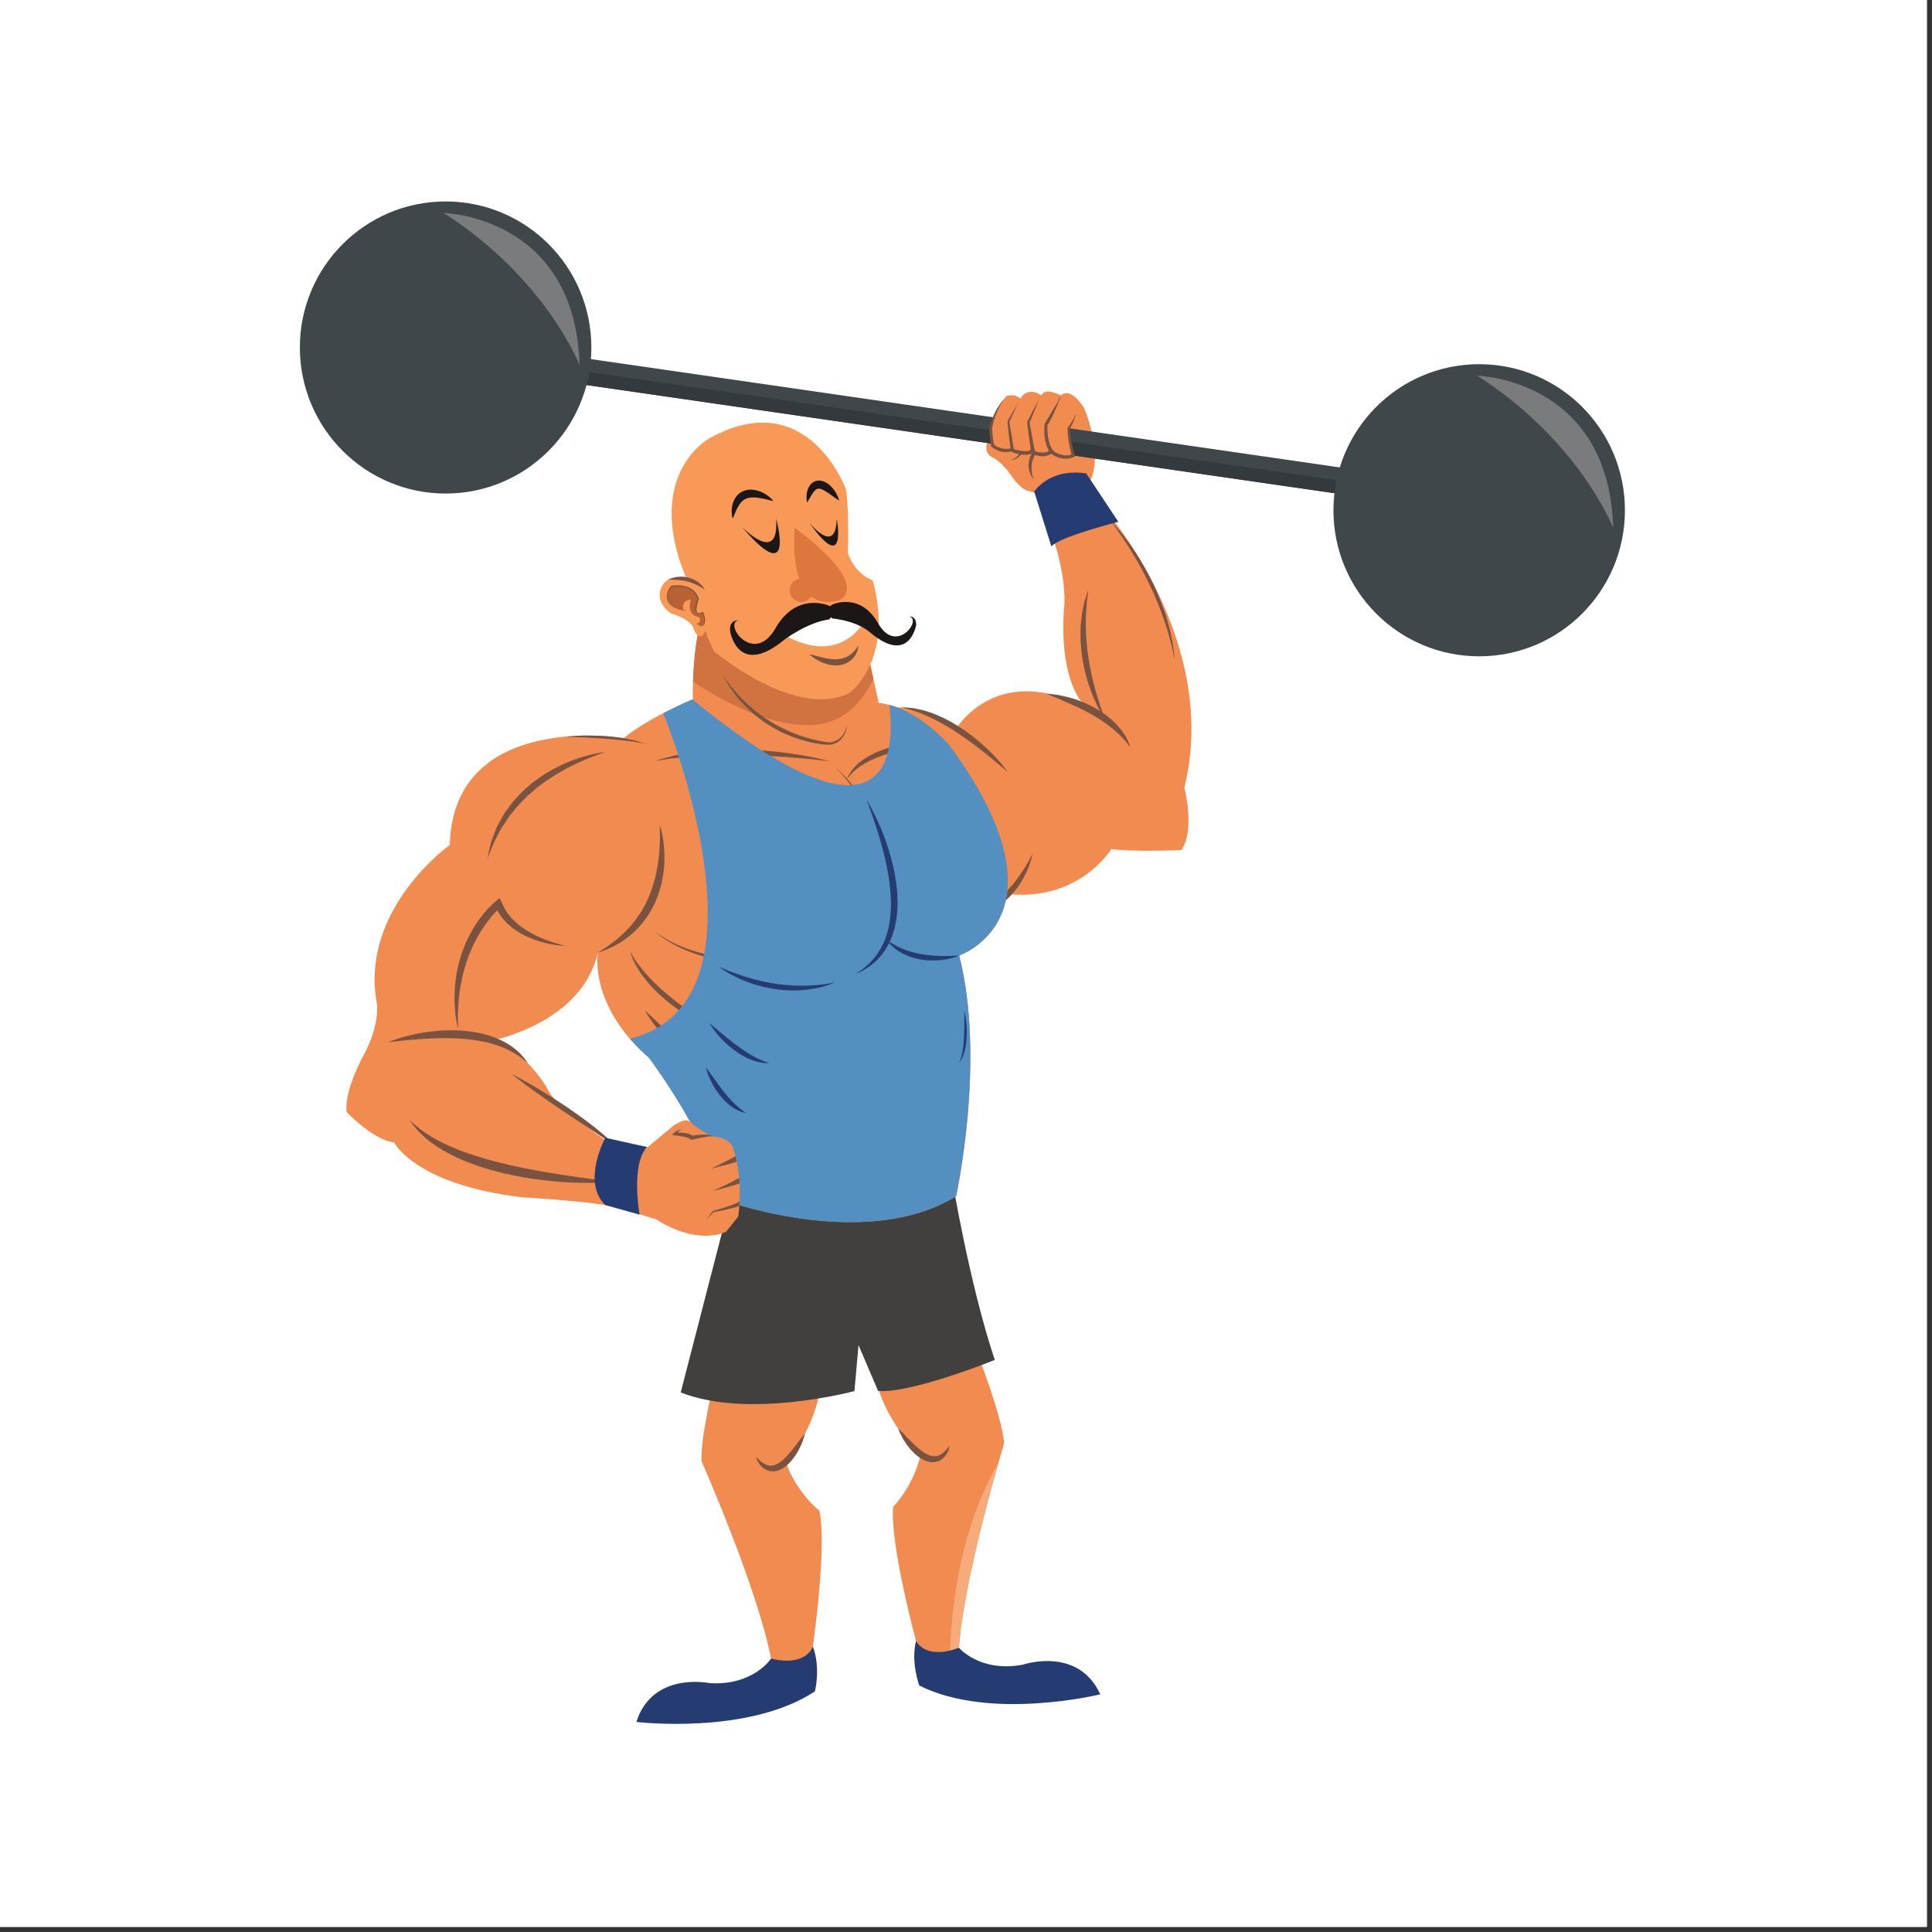 <?xml version="1.0" encoding="UTF-8"?> <svg xmlns="http://www.w3.org/2000/svg" xmlns:xlink="http://www.w3.org/1999/xlink" width="250" zoomAndPan="magnify" viewBox="0 0 187.5 187.5" height="250" preserveAspectRatio="xMidYMid meet" version="1.0"><rect x="0" y="0" width="187.5" height="187.5" fill="#333333" stroke="none"/><defs><g></g><clipPath id="3e506c299c"><path d="M 129 35 L 157.73 35 L 157.73 64 L 129 64 Z M 129 35 " clip-rule="nonzero"></path></clipPath><clipPath id="fa61870d59"><path d="M 29.074 19.551 L 58 19.551 L 58 48 L 29.074 48 Z M 29.074 19.551 " clip-rule="nonzero"></path></clipPath></defs><path fill="#ffffff" d="M 0 0 L 187 0 L 187 187 L 0 187 Z M 0 0 " fill-opacity="1" fill-rule="nonzero"></path><path fill="#ffffff" d="M 0 0 L 187 0 L 187 187 L 0 187 Z M 0 0 " fill-opacity="1" fill-rule="nonzero"></path><path fill="#f18b50" d="M 99.633 47.598 C 99.633 47.598 98.859 47.305 97.984 45.934 C 97.984 45.934 97.207 44.855 96.418 44.438 C 96.418 44.438 95.129 44.008 96.047 42.422 L 96.801 41.848 L 96.34 41.203 C 96.34 41.203 95.98 40.914 97.633 38.457 C 97.633 38.457 98.402 38.117 99.023 38.691 C 99.023 38.691 99.453 37.762 100.566 38.102 L 101.078 38.375 C 101.078 38.375 101.227 37.539 102.973 38.379 C 102.973 38.379 103.773 37.395 105.188 39.551 C 105.188 39.551 108.445 46.844 103.617 48.66 L 99.633 47.598 " fill-opacity="1" fill-rule="nonzero"></path><path fill="#f18b50" d="M 86.352 68.777 C 86.352 68.777 89.785 67.867 92.621 70.984 C 92.621 70.984 96.477 63.965 105.594 68.777 C 105.594 68.777 102.785 66.965 103.246 59.211 C 103.246 59.211 103.738 56.691 102.035 51.664 L 107.113 49.309 C 107.113 49.309 118.48 62.09 114.945 76.438 C 114.945 76.438 116.02 80.625 114.637 82.504 C 114.637 82.504 109.555 82.695 107.863 82.387 C 107.863 82.387 104.785 87.477 97.859 86.766 C 97.859 86.766 93.844 90.23 91.156 89.031 L 86.352 68.777 " fill-opacity="1" fill-rule="nonzero"></path><path fill="#d07340" d="M 105.586 68.777 C 105.488 68.777 104.086 68.758 102.852 67.621 C 103.707 67.891 104.621 68.266 105.594 68.777 C 105.594 68.777 105.59 68.777 105.586 68.777 " fill-opacity="1" fill-rule="nonzero"></path><path fill="#79533f" d="M 100.211 82.852 C 100.211 82.852 100.109 83.527 99.695 84.465 C 99.586 84.699 99.473 84.957 99.324 85.207 C 99.184 85.469 99.02 85.73 98.832 85.996 C 98.652 86.262 98.434 86.516 98.219 86.781 C 97.973 87.016 97.746 87.285 97.477 87.5 C 97.203 87.719 96.938 87.941 96.637 88.113 C 96.492 88.203 96.352 88.297 96.203 88.379 C 96.051 88.445 95.898 88.512 95.75 88.578 C 95.598 88.641 95.457 88.723 95.305 88.766 C 95.156 88.805 95.008 88.848 94.863 88.887 C 94.723 88.926 94.582 88.965 94.445 89 C 94.309 89.016 94.176 89.031 94.047 89.047 C 93.789 89.07 93.555 89.105 93.348 89.102 C 93.141 89.09 92.961 89.078 92.812 89.07 C 92.516 89.051 92.348 89.031 92.348 89.031 C 92.348 89.031 92.516 89.004 92.805 88.953 C 92.949 88.93 93.125 88.906 93.324 88.875 C 93.523 88.84 93.742 88.762 93.977 88.711 C 94.098 88.676 94.219 88.645 94.348 88.613 C 94.469 88.562 94.598 88.512 94.727 88.461 C 94.859 88.41 94.992 88.359 95.125 88.309 C 95.262 88.25 95.391 88.172 95.523 88.105 C 95.66 88.035 95.793 87.965 95.934 87.891 C 96.062 87.805 96.191 87.719 96.324 87.629 C 96.598 87.469 96.84 87.254 97.09 87.047 C 97.348 86.852 97.559 86.602 97.797 86.387 C 97.996 86.141 98.23 85.926 98.414 85.68 C 98.602 85.438 98.789 85.207 98.945 84.969 C 99.113 84.742 99.254 84.512 99.395 84.305 C 99.922 83.461 100.211 82.852 100.211 82.852 " fill-opacity="1" fill-rule="nonzero"></path><path fill="#79533f" d="M 109.68 72.52 C 109.68 72.52 109.594 72.383 109.426 72.172 C 109.344 72.062 109.238 71.938 109.113 71.801 C 108.992 71.66 108.844 71.508 108.684 71.348 C 108.52 71.191 108.336 71.023 108.137 70.855 C 107.949 70.68 107.715 70.531 107.504 70.348 C 107.27 70.188 107.035 70.016 106.785 69.852 C 106.531 69.695 106.285 69.523 106.012 69.387 C 105.75 69.234 105.492 69.082 105.223 68.953 C 104.949 68.828 104.699 68.672 104.434 68.566 C 104.172 68.445 103.922 68.328 103.68 68.219 C 103.438 68.121 103.207 68.023 102.996 67.93 C 102.57 67.738 102.203 67.613 101.953 67.496 C 101.703 67.387 101.559 67.316 101.559 67.316 C 101.559 67.316 101.715 67.328 101.988 67.359 C 102.125 67.375 102.293 67.391 102.484 67.418 C 102.672 67.445 102.887 67.477 103.117 67.535 C 103.582 67.633 104.117 67.773 104.676 67.98 C 104.957 68.078 105.242 68.199 105.523 68.332 C 105.812 68.457 106.09 68.609 106.371 68.766 C 106.652 68.918 106.91 69.109 107.176 69.281 C 107.438 69.457 107.664 69.672 107.898 69.859 C 108.117 70.07 108.332 70.262 108.512 70.477 C 108.699 70.68 108.855 70.887 108.996 71.086 C 109.27 71.48 109.453 71.84 109.551 72.102 C 109.652 72.363 109.68 72.52 109.68 72.52 " fill-opacity="1" fill-rule="nonzero"></path><path fill="#79533f" d="M 97.805 74.922 C 97.805 74.922 97.223 74.418 96.34 73.691 C 95.895 73.336 95.383 72.91 94.816 72.484 C 94.539 72.262 94.234 72.059 93.938 71.836 C 93.641 71.605 93.32 71.41 93.012 71.195 C 92.699 70.984 92.379 70.785 92.066 70.586 C 91.742 70.414 91.434 70.211 91.125 70.051 C 90.805 69.898 90.512 69.723 90.219 69.594 C 89.922 69.465 89.641 69.34 89.383 69.23 C 89.113 69.137 88.871 69.047 88.652 68.969 C 88.438 68.883 88.238 68.852 88.078 68.801 C 87.758 68.707 87.57 68.656 87.57 68.656 C 87.57 68.656 87.762 68.668 88.098 68.684 C 88.266 68.703 88.477 68.691 88.707 68.746 C 88.938 68.789 89.199 68.84 89.484 68.902 C 89.77 68.977 90.066 69.074 90.387 69.18 C 90.703 69.285 91.02 69.434 91.355 69.578 C 91.688 69.73 92.02 69.91 92.355 70.09 C 92.684 70.289 93.016 70.484 93.34 70.699 C 93.656 70.926 93.98 71.133 94.281 71.371 C 94.582 71.602 94.871 71.84 95.145 72.078 C 95.695 72.547 96.176 73.023 96.574 73.441 C 97.367 74.281 97.805 74.922 97.805 74.922 " fill-opacity="1" fill-rule="nonzero"></path><path fill="#79533f" d="M 107.219 69.734 C 107.219 69.734 107.102 69.57 106.918 69.266 C 106.738 68.961 106.492 68.516 106.246 67.957 C 106.117 67.684 105.992 67.379 105.871 67.047 C 105.742 66.727 105.637 66.371 105.52 66.008 C 105.426 65.637 105.301 65.262 105.227 64.867 C 105.148 64.473 105.059 64.074 105.008 63.668 L 104.934 63.062 C 104.918 62.855 104.902 62.656 104.891 62.453 C 104.848 62.055 104.863 61.66 104.867 61.273 C 104.859 60.891 104.898 60.523 104.938 60.176 C 104.957 60 104.973 59.832 104.988 59.668 C 105.02 59.504 105.051 59.348 105.078 59.199 C 105.137 58.898 105.191 58.621 105.25 58.383 C 105.324 58.148 105.391 57.941 105.441 57.773 C 105.555 57.434 105.617 57.246 105.617 57.246 C 105.617 57.246 105.598 57.445 105.559 57.797 C 105.535 57.973 105.508 58.184 105.477 58.422 C 105.457 58.668 105.441 58.941 105.418 59.242 C 105.406 59.391 105.398 59.543 105.387 59.703 C 105.387 59.863 105.383 60.031 105.379 60.203 C 105.375 60.543 105.371 60.902 105.391 61.27 C 105.402 61.645 105.422 62.023 105.465 62.41 C 105.48 62.605 105.496 62.801 105.516 62.996 L 105.598 63.582 C 105.641 63.977 105.719 64.367 105.789 64.75 C 105.859 65.133 105.949 65.508 106.023 65.871 C 106.125 66.227 106.195 66.586 106.293 66.91 C 106.387 67.238 106.473 67.555 106.566 67.84 C 106.742 68.41 106.906 68.883 107.027 69.215 C 107.145 69.547 107.219 69.734 107.219 69.734 " fill-opacity="1" fill-rule="nonzero"></path><path fill="#79533f" d="M 107.633 50.359 C 107.633 50.359 107.809 50.527 108.086 50.84 C 108.363 51.156 108.762 51.605 109.191 52.188 C 109.629 52.762 110.109 53.453 110.586 54.219 C 110.812 54.613 111.062 55.008 111.281 55.426 C 111.504 55.844 111.738 56.27 111.941 56.707 L 112.242 57.363 C 112.332 57.586 112.426 57.805 112.512 58.027 C 112.703 58.461 112.855 58.902 113.004 59.332 C 113.164 59.754 113.277 60.176 113.383 60.578 C 113.438 60.777 113.488 60.973 113.539 61.16 C 113.582 61.352 113.621 61.535 113.66 61.711 C 113.734 62.066 113.801 62.391 113.848 62.68 C 113.887 62.969 113.918 63.223 113.941 63.434 C 113.988 63.852 114.016 64.09 114.016 64.09 C 114.016 64.09 113.965 63.855 113.875 63.445 C 113.832 63.238 113.777 62.988 113.719 62.703 C 113.641 62.422 113.559 62.105 113.465 61.762 C 113.418 61.586 113.367 61.406 113.32 61.219 C 113.258 61.039 113.195 60.848 113.133 60.652 C 113.004 60.262 112.871 59.852 112.711 59.434 C 112.555 59.016 112.398 58.582 112.207 58.152 C 112.113 57.941 112.02 57.723 111.926 57.504 L 111.617 56.859 C 111.426 56.426 111.203 56.004 110.988 55.586 C 110.777 55.164 110.535 54.77 110.32 54.379 C 110.086 54 109.875 53.621 109.656 53.273 C 109.438 52.926 109.23 52.598 109.027 52.301 C 108.629 51.707 108.285 51.219 108.035 50.883 C 107.785 50.547 107.633 50.359 107.633 50.359 " fill-opacity="1" fill-rule="nonzero"></path><path fill="#243c72" d="M 105.414 45.941 L 108.535 50.641 C 108.535 50.641 102.816 52.086 102.035 53.031 L 100.371 47.715 C 100.371 47.715 101.801 45.41 105.414 45.941 " fill-opacity="1" fill-rule="nonzero"></path><path fill="#79533f" d="M 96.801 41.848 C 97.43 41.82 98.062 41.809 98.691 41.805 L 99.629 41.801 C 99.789 41.801 99.941 41.789 100.094 41.789 C 100.172 41.781 100.258 41.789 100.32 41.777 L 100.652 41.738 L 100.707 41.809 C 100.805 41.934 100.875 42.051 100.93 42.191 C 100.984 42.328 101.027 42.477 101.023 42.633 C 101.031 42.711 101.02 42.793 101.004 42.867 C 100.996 42.949 100.957 43.02 100.93 43.09 C 100.902 43.168 100.848 43.223 100.809 43.289 C 100.766 43.355 100.703 43.395 100.652 43.449 C 100.598 43.504 100.539 43.543 100.477 43.578 C 100.418 43.617 100.359 43.66 100.297 43.691 C 100.168 43.742 100.043 43.812 99.914 43.848 C 99.781 43.883 99.656 43.93 99.523 43.953 L 99.133 44.023 L 99.203 43.969 C 99.137 44.074 99.066 44.164 98.977 44.246 C 98.938 44.289 98.895 44.328 98.844 44.363 C 98.797 44.398 98.754 44.438 98.703 44.465 L 98.551 44.551 C 98.496 44.574 98.438 44.59 98.383 44.609 C 98.277 44.656 98.152 44.633 98.047 44.652 C 98.152 44.613 98.266 44.605 98.359 44.547 C 98.41 44.52 98.461 44.5 98.504 44.469 L 98.633 44.371 C 98.676 44.336 98.707 44.293 98.746 44.258 C 98.785 44.223 98.816 44.176 98.852 44.133 C 98.914 44.051 98.973 43.957 99.016 43.867 L 99.039 43.832 L 99.094 43.812 L 99.461 43.707 C 99.582 43.676 99.695 43.621 99.812 43.578 C 99.934 43.539 100.035 43.469 100.145 43.418 C 100.199 43.391 100.242 43.352 100.293 43.316 C 100.344 43.285 100.391 43.25 100.426 43.207 C 100.461 43.164 100.516 43.133 100.535 43.082 C 100.559 43.035 100.602 42.996 100.617 42.945 C 100.633 42.898 100.664 42.852 100.664 42.801 C 100.672 42.75 100.68 42.699 100.676 42.645 C 100.676 42.539 100.641 42.434 100.602 42.328 C 100.559 42.223 100.496 42.113 100.438 42.035 L 100.621 42.09 L 100.352 42.125 C 100.293 42.133 100.242 42.129 100.191 42.129 C 100.164 42.129 100.137 42.129 100.105 42.133 C 99.945 42.133 99.785 42.133 99.629 42.125 C 99.312 42.117 98.996 42.098 98.68 42.07 C 98.051 42.023 97.426 41.949 96.801 41.848 " fill-opacity="1" fill-rule="nonzero"></path><path fill="#79533f" d="M 102.152 42.453 C 102.152 42.453 101.887 42.641 101.531 42.938 C 101.355 43.09 101.148 43.27 100.961 43.48 C 100.859 43.582 100.773 43.699 100.68 43.816 C 100.586 43.93 100.516 44.062 100.434 44.184 C 100.375 44.32 100.285 44.441 100.25 44.582 C 100.23 44.652 100.207 44.719 100.184 44.785 C 100.16 44.855 100.156 44.922 100.145 44.992 C 100.133 45.059 100.121 45.125 100.109 45.191 C 100.109 45.262 100.109 45.324 100.109 45.387 C 100.109 45.453 100.109 45.516 100.105 45.578 C 100.113 45.637 100.125 45.695 100.133 45.75 C 100.152 45.863 100.152 45.973 100.18 46.062 C 100.207 46.152 100.23 46.234 100.25 46.301 C 100.281 46.438 100.301 46.516 100.301 46.516 C 100.301 46.516 100.258 46.449 100.184 46.328 C 100.148 46.27 100.102 46.195 100.051 46.109 C 100 46.023 99.973 45.914 99.93 45.797 C 99.914 45.738 99.891 45.676 99.867 45.613 C 99.859 45.547 99.852 45.477 99.844 45.406 C 99.836 45.332 99.824 45.262 99.816 45.184 C 99.812 45.109 99.824 45.031 99.832 44.953 C 99.836 44.793 99.871 44.633 99.926 44.473 C 99.961 44.309 100.055 44.164 100.121 44.008 C 100.215 43.871 100.301 43.723 100.41 43.602 C 100.512 43.473 100.621 43.359 100.738 43.258 C 100.965 43.047 101.203 42.891 101.414 42.77 C 101.836 42.531 102.152 42.453 102.152 42.453 " fill-opacity="1" fill-rule="nonzero"></path><path fill="#f18b50" d="M 94.051 129.234 C 94.051 129.234 97.316 137.348 97.445 140.094 C 97.445 140.094 93.438 153.285 93.047 160.223 C 93.047 160.223 90.789 161.164 89.094 159.984 C 89.094 159.984 86.352 150.039 86.676 146.246 C 86.676 146.246 88.652 144.281 89.352 141.141 C 89.352 141.141 85.684 138.133 84.777 132.898 L 94.051 129.234 " fill-opacity="1" fill-rule="nonzero"></path><path fill="#ffffff" d="M 93.047 160.223 C 93.047 160.219 93.047 160.215 93.047 160.211 C 93.047 160.215 93.047 160.219 93.047 160.223 M 96.238 144.336 C 96.484 143.438 96.707 142.641 96.895 141.988 C 96.707 142.641 96.484 143.438 96.238 144.336 " fill-opacity="1" fill-rule="nonzero"></path><path fill="#f5ac7a" d="M 92.188 160.469 C 92.527 151.18 94.945 145.281 96.895 141.988 C 96.707 142.641 96.484 143.438 96.238 144.336 C 95.027 148.797 93.301 155.777 93.047 160.211 C 93.047 160.215 93.047 160.219 93.047 160.223 C 93.047 160.223 92.703 160.363 92.188 160.469 " fill-opacity="1" fill-rule="nonzero"></path><path fill="#243c72" d="M 93.066 159.914 C 93.066 159.914 95.098 162.34 99.273 161.555 C 99.273 161.555 104.629 159.723 106.781 164.434 C 106.781 164.434 96.141 167.051 89.219 163.582 C 89.219 163.582 88.379 161.391 88.898 159.246 C 88.898 159.246 89.742 161.156 93.066 159.914 " fill-opacity="1" fill-rule="nonzero"></path><path fill="#79533f" d="M 92.156 140.289 C 92.156 140.289 92.152 140.402 92.094 140.59 C 92.066 140.684 92.027 140.797 91.969 140.926 C 91.934 140.984 91.898 141.051 91.863 141.121 C 91.82 141.188 91.77 141.254 91.715 141.324 C 91.598 141.457 91.461 141.609 91.266 141.711 L 91.121 141.793 L 90.957 141.844 C 90.844 141.879 90.727 141.91 90.605 141.902 C 90.484 141.898 90.355 141.918 90.238 141.887 C 90.121 141.859 90 141.832 89.883 141.797 C 89.664 141.707 89.449 141.594 89.25 141.469 C 89.07 141.324 88.879 141.191 88.719 141.035 C 88.562 140.879 88.418 140.715 88.277 140.559 C 88.137 140.402 88.035 140.23 87.922 140.078 C 87.812 139.922 87.711 139.773 87.629 139.629 C 87.316 139.047 87.16 138.637 87.16 138.637 C 87.16 138.637 87.5 138.93 87.93 139.402 C 88.156 139.625 88.414 139.887 88.695 140.164 C 88.84 140.297 88.996 140.422 89.141 140.566 C 89.289 140.699 89.457 140.805 89.613 140.926 C 89.773 141.035 89.941 141.129 90.105 141.207 C 90.191 141.23 90.273 141.258 90.355 141.289 C 90.438 141.324 90.52 141.312 90.598 141.328 C 90.684 141.352 90.758 141.328 90.832 141.32 L 90.949 141.309 L 91.059 141.27 C 91.203 141.227 91.332 141.141 91.453 141.059 C 91.57 140.969 91.676 140.875 91.762 140.785 C 91.848 140.691 91.926 140.605 91.98 140.531 C 92.098 140.383 92.156 140.289 92.156 140.289 " fill-opacity="1" fill-rule="nonzero"></path><path fill="#f18b50" d="M 70.148 130.629 C 70.148 130.629 67.887 139.078 68.09 141.82 C 68.09 141.82 73.66 154.43 74.887 161.266 C 74.887 161.266 77.242 161.93 78.781 160.555 C 78.781 160.555 80.305 150.348 79.523 146.621 C 79.523 146.621 77.328 144.91 76.254 141.879 C 76.254 141.879 79.531 138.445 79.801 133.141 L 70.148 130.629 " fill-opacity="1" fill-rule="nonzero"></path><path fill="#243c72" d="M 74.832 160.965 C 74.832 160.965 73.109 163.617 68.867 163.348 C 68.867 163.348 63.332 162.176 61.762 167.113 C 61.762 167.113 72.641 168.422 79.09 164.141 C 79.09 164.141 79.664 161.859 78.891 159.797 C 78.891 159.797 78.281 161.797 74.832 160.965 " fill-opacity="1" fill-rule="nonzero"></path><path fill="#79533f" d="M 73.363 141.375 C 73.363 141.375 73.434 141.461 73.57 141.594 C 73.633 141.66 73.719 141.734 73.816 141.816 C 73.914 141.898 74.027 141.977 74.156 142.051 C 74.285 142.117 74.426 142.188 74.574 142.215 L 74.684 142.242 L 74.805 142.238 C 74.879 142.234 74.957 142.246 75.035 142.215 C 75.113 142.191 75.195 142.195 75.273 142.148 C 75.352 142.109 75.43 142.066 75.512 142.035 C 75.664 141.938 75.82 141.824 75.969 141.699 C 76.105 141.559 76.262 141.434 76.395 141.281 C 76.52 141.125 76.66 140.977 76.785 140.832 C 77.031 140.52 77.258 140.23 77.453 139.98 C 77.824 139.457 78.125 139.125 78.125 139.125 C 78.125 139.125 78.023 139.555 77.777 140.168 C 77.719 140.324 77.633 140.48 77.543 140.648 C 77.453 140.816 77.371 141 77.25 141.172 C 77.125 141.34 77.008 141.523 76.867 141.699 C 76.727 141.871 76.555 142.027 76.391 142.195 C 76.211 142.34 76.012 142.477 75.805 142.594 C 75.691 142.645 75.574 142.688 75.461 142.727 C 75.352 142.77 75.219 142.77 75.102 142.789 C 74.98 142.809 74.859 142.793 74.742 142.77 L 74.574 142.738 L 74.422 142.676 C 74.215 142.602 74.059 142.465 73.93 142.348 C 73.867 142.285 73.805 142.227 73.754 142.164 C 73.711 142.102 73.668 142.039 73.629 141.98 C 73.555 141.863 73.5 141.754 73.461 141.664 C 73.383 141.484 73.363 141.375 73.363 141.375 " fill-opacity="1" fill-rule="nonzero"></path><path fill="#423f3f" d="M 92.355 114.148 C 92.355 114.148 94.051 124.523 96.543 131.98 C 96.543 131.98 88.461 135.254 85.219 134.992 L 83.32 130.543 L 82.922 135.004 C 82.922 135.004 72.672 137.762 66.062 135.133 L 71.34 114.703 L 92.355 114.148 " fill-opacity="1" fill-rule="nonzero"></path><path fill="#f18b50" d="M 67.887 60.762 C 67.887 60.762 67.168 63.555 67.246 67.859 C 67.246 67.859 63.148 69.527 60.535 71.621 C 60.535 71.621 43.996 68.918 43.652 82.004 C 43.652 82.004 34.945 88.199 36.559 97.273 C 36.559 97.273 36.949 99.277 35.379 102.242 C 35.379 102.242 33.379 105.734 33.641 107.914 C 33.641 107.914 36.164 110.621 38.254 110.879 C 38.254 110.879 40.273 114.98 50.75 116.203 C 50.75 116.203 56.969 116.555 59.406 117.074 L 59.754 111.316 C 59.754 111.316 53.797 107.477 53.137 105.648 C 53.137 105.648 50.527 101.285 47.566 101.023 C 47.566 101.023 56.457 99.402 58.02 92.453 C 58.02 92.453 57.105 97.555 62.984 102.66 C 62.984 102.66 69.848 111.84 69.414 116.203 C 69.414 116.203 83.645 121.688 92.785 116.102 C 92.785 116.102 95.699 102.941 93.09 92.734 C 93.09 92.734 104.316 88.898 92.133 72.32 C 92.133 72.32 88.934 68.574 85.277 68.223 L 84.07 62.73 L 67.887 60.762 " fill-opacity="1" fill-rule="nonzero"></path><path fill="#d07340" d="M 78.332 70.375 C 76.156 70.375 72.527 69.613 67.258 66.16 C 67.352 62.852 67.883 60.785 67.887 60.762 L 84.07 62.73 L 84.762 65.883 C 84.117 67.203 82.844 69.219 80.863 69.902 C 80.863 69.902 80.051 70.375 78.332 70.375 " fill-opacity="1" fill-rule="nonzero"></path><path fill="#f89958" d="M 82.086 47.457 C 82.086 47.457 78.344 37.207 68.797 42.57 C 68.797 42.57 62.355 46.102 66.664 56.266 C 66.664 56.266 65.379 55.961 64.863 56.246 C 63.988 56.73 63.41 58.328 65.113 59.527 C 65.113 59.527 67.094 60.062 67.316 61.035 C 67.316 61.035 67.836 62.543 68.473 61.199 C 68.473 61.199 68.516 61.621 69.301 63.207 C 69.301 63.207 77.195 69.875 82.418 67.258 C 82.418 67.258 86.828 64.164 84.695 56.312 C 84.695 56.312 83.09 55.875 82.289 53.695 C 82.289 53.695 82.422 49.289 82.086 47.457 " fill-opacity="1" fill-rule="nonzero"></path><path fill="#1a1716" d="M 75.324 50.332 C 75.324 50.332 77.281 57.332 71.996 51.117 C 71.996 51.117 75.648 54.973 75.324 50.332 " fill-opacity="1" fill-rule="nonzero"></path><path fill="#1a1716" d="M 81.203 50.332 C 81.203 50.332 82.258 55.949 78.539 50.719 C 78.539 50.719 81.141 53.996 81.203 50.332 " fill-opacity="1" fill-rule="nonzero"></path><path fill="#ffffff" d="M 84.07 59.996 C 84.07 59.996 81.789 64.969 75.879 61.5 C 75.879 61.5 78.719 58.23 84.07 59.996 " fill-opacity="1" fill-rule="nonzero"></path><path fill="#1a1716" d="M 80.547 58.82 C 80.547 58.82 77.348 57.312 75.258 60.977 C 73.168 64.641 70.168 60.52 71.668 60.195 C 71.668 60.195 70.672 60.129 70.879 61.355 C 70.879 61.355 71.664 65.77 76.105 62.09 C 76.105 62.09 78.391 60.371 80.484 60.113 C 80.484 60.113 81.289 59.273 80.547 58.82 " fill-opacity="1" fill-rule="nonzero"></path><path fill="#1a1716" d="M 80.766 58.676 C 80.766 58.676 83.465 57.406 85.223 60.496 C 86.984 63.586 89.52 60.109 88.25 59.836 C 88.25 59.836 88.914 59.734 88.914 60.66 C 88.914 60.66 88.258 64.535 84.508 61.434 C 84.508 61.434 83.434 60.309 80.727 60.012 C 80.727 60.012 80.137 59.059 80.766 58.676 " fill-opacity="1" fill-rule="nonzero"></path><path fill="#de773e" d="M 77.566 56.168 C 77.176 55.086 76.977 53.508 77.121 51.23 C 77.121 51.23 84.188 56.203 81.645 58.164 C 81.645 58.164 80.031 58.887 78.719 57.883 C 78.52 58.203 78.168 58.418 77.762 58.418 C 77.137 58.418 76.629 57.906 76.629 57.285 C 76.629 56.723 77.035 56.258 77.566 56.168 " fill-opacity="1" fill-rule="nonzero"></path><path fill="#1a1716" d="M 75.062 48.633 C 75.062 48.633 74.715 48.551 74.191 48.422 C 73.691 48.316 73.016 48.188 72.512 48.359 C 72.258 48.438 72.055 48.598 71.875 48.809 C 71.789 48.918 71.711 49.035 71.641 49.152 C 71.578 49.277 71.508 49.391 71.457 49.508 C 71.352 49.742 71.262 49.949 71.207 50.098 C 71.145 50.242 71.102 50.332 71.102 50.332 C 71.102 50.332 71.078 50.238 71.051 50.078 C 71.035 49.996 71.02 49.898 71.02 49.785 C 71.008 49.672 71.004 49.543 71.02 49.398 C 71.027 49.254 71.055 49.102 71.094 48.938 C 71.137 48.77 71.199 48.598 71.293 48.426 C 71.398 48.258 71.52 48.082 71.688 47.941 C 71.852 47.797 72.055 47.684 72.266 47.613 C 72.691 47.473 73.125 47.512 73.477 47.605 C 73.836 47.699 74.137 47.852 74.371 48.012 C 74.844 48.32 75.062 48.633 75.062 48.633 " fill-opacity="1" fill-rule="nonzero"></path><path fill="#1a1716" d="M 81.438 48.586 C 81.438 48.586 81.16 48.41 80.801 48.145 C 80.617 48.012 80.41 47.863 80.195 47.727 C 79.98 47.586 79.746 47.461 79.562 47.43 C 79.469 47.414 79.402 47.418 79.336 47.438 C 79.27 47.453 79.195 47.508 79.117 47.57 C 78.969 47.715 78.828 47.922 78.719 48.109 C 78.605 48.309 78.512 48.469 78.445 48.586 C 78.375 48.703 78.328 48.773 78.328 48.773 C 78.328 48.773 78.309 48.695 78.289 48.555 C 78.273 48.414 78.262 48.211 78.289 47.969 C 78.301 47.848 78.328 47.711 78.371 47.57 C 78.418 47.43 78.48 47.281 78.582 47.129 C 78.691 46.984 78.832 46.824 79.047 46.73 C 79.254 46.633 79.5 46.621 79.703 46.66 C 80.121 46.746 80.402 46.969 80.629 47.184 C 80.852 47.406 81.016 47.633 81.137 47.844 C 81.375 48.258 81.438 48.586 81.438 48.586 " fill-opacity="1" fill-rule="nonzero"></path><path fill="#79533f" d="M 66.664 59.277 C 66.367 59.254 66.074 59.191 65.793 59.098 C 65.648 59.047 65.512 58.988 65.375 58.918 C 65.246 58.84 65.117 58.75 65.008 58.637 C 64.953 58.582 64.91 58.512 64.863 58.449 C 64.812 58.387 64.793 58.305 64.762 58.23 C 64.723 58.156 64.73 58.07 64.715 57.992 C 64.695 57.91 64.715 57.832 64.723 57.75 C 64.734 57.672 64.742 57.59 64.773 57.52 L 64.859 57.297 C 64.887 57.227 64.934 57.164 64.973 57.094 L 65.09 56.898 L 65.109 56.859 L 65.16 56.852 C 65.426 56.805 65.68 56.793 65.945 56.805 C 66.207 56.824 66.469 56.867 66.719 56.961 C 66.844 57.008 66.969 57.066 67.082 57.141 C 67.141 57.172 67.191 57.215 67.246 57.262 C 67.297 57.305 67.352 57.344 67.395 57.398 L 67.531 57.547 L 67.645 57.719 C 67.723 57.828 67.758 57.961 67.816 58.082 L 67.836 58.117 L 67.816 58.164 C 67.703 58.473 67.605 58.809 67.594 59.129 C 67.59 59.207 67.594 59.285 67.617 59.348 C 67.621 59.387 67.645 59.402 67.656 59.43 L 67.719 59.48 L 67.816 59.496 L 67.926 59.48 C 67.965 59.477 68 59.457 68.039 59.445 L 68.156 59.402 L 68.23 59.375 L 68.258 59.441 C 68.371 59.715 68.449 60.004 68.43 60.309 C 68.422 60.383 68.406 60.457 68.375 60.527 C 68.34 60.598 68.285 60.656 68.223 60.699 L 68.121 60.746 L 68.012 60.766 C 67.938 60.777 67.867 60.762 67.793 60.762 C 67.867 60.754 67.938 60.762 68.008 60.738 L 68.109 60.711 L 68.195 60.656 C 68.246 60.617 68.285 60.562 68.309 60.5 C 68.332 60.438 68.344 60.367 68.344 60.301 C 68.34 60.164 68.309 60.027 68.27 59.895 C 68.23 59.762 68.18 59.629 68.117 59.504 L 68.219 59.543 L 68.094 59.598 C 68.051 59.613 68.016 59.637 67.965 59.645 L 67.82 59.668 C 67.77 59.668 67.715 59.66 67.66 59.652 C 67.609 59.625 67.551 59.602 67.516 59.555 C 67.48 59.512 67.441 59.465 67.43 59.414 C 67.391 59.316 67.387 59.219 67.383 59.129 C 67.379 58.754 67.484 58.418 67.598 58.078 L 67.598 58.16 C 67.543 58.055 67.508 57.941 67.438 57.844 L 67.34 57.699 L 67.219 57.574 C 67.18 57.527 67.133 57.496 67.086 57.461 C 67.043 57.422 66.996 57.383 66.945 57.359 C 66.844 57.293 66.738 57.25 66.629 57.199 C 66.406 57.117 66.172 57.07 65.93 57.051 C 65.688 57.031 65.438 57.039 65.207 57.078 L 65.277 57.031 L 65.164 57.211 C 65.129 57.273 65.086 57.328 65.059 57.395 L 64.98 57.586 C 64.945 57.648 64.938 57.715 64.926 57.781 C 64.914 57.848 64.895 57.914 64.906 57.98 C 64.918 58.047 64.902 58.117 64.934 58.176 C 64.957 58.238 64.965 58.309 65.008 58.363 C 65.047 58.418 65.074 58.48 65.121 58.531 C 65.215 58.637 65.324 58.727 65.445 58.805 C 65.566 58.883 65.691 58.953 65.824 59.012 C 66.09 59.129 66.375 59.215 66.664 59.277 " fill-opacity="1" fill-rule="nonzero"></path><path fill="#79533f" d="M 68.387 57.227 C 68.387 57.227 68.188 57.078 67.883 56.902 C 67.73 56.82 67.551 56.727 67.352 56.645 C 67.254 56.602 67.148 56.566 67.043 56.531 C 66.941 56.488 66.828 56.465 66.719 56.434 C 66.609 56.402 66.5 56.387 66.387 56.359 C 66.277 56.348 66.168 56.324 66.062 56.309 C 65.848 56.293 65.645 56.27 65.465 56.266 C 65.289 56.254 65.141 56.262 65.031 56.258 C 64.926 56.25 64.863 56.246 64.863 56.246 C 64.863 56.246 64.918 56.223 65.016 56.18 C 65.117 56.141 65.262 56.074 65.445 56.043 C 65.629 55.992 65.844 55.973 66.082 55.965 C 66.195 55.969 66.32 55.973 66.445 55.984 C 66.566 56.008 66.695 56.023 66.816 56.055 C 66.938 56.094 67.062 56.125 67.176 56.176 C 67.293 56.219 67.402 56.277 67.504 56.336 C 67.715 56.453 67.887 56.59 68.02 56.727 C 68.293 56.988 68.387 57.227 68.387 57.227 " fill-opacity="1" fill-rule="nonzero"></path><path fill="#b86133" d="M 66.344 59.219 C 66.344 59.219 63.746 58.84 65.184 56.965 C 65.184 56.965 67.137 56.531 67.707 58.121 C 67.707 58.121 66.926 59.93 68.188 59.473 C 68.188 59.473 68.754 61.426 67.578 60.527 C 67.578 60.527 68.168 60.43 67.84 59.887 C 67.84 59.887 66.562 59.82 67.055 58.188 C 67.055 58.188 66.035 58.219 66.344 59.219 " fill-opacity="1" fill-rule="nonzero"></path><path fill="#79533f" d="M 82.195 70.375 C 82.18 70.602 82.133 70.824 82.055 71.039 C 81.973 71.254 81.859 71.461 81.715 71.641 C 81.641 71.734 81.555 71.812 81.465 71.895 C 81.367 71.961 81.277 72.039 81.168 72.086 C 81.062 72.145 80.949 72.184 80.832 72.215 C 80.723 72.254 80.602 72.262 80.484 72.285 L 80.473 72.285 C 79.93 72.266 79.402 72.188 78.875 72.086 C 78.609 72.031 78.352 71.965 78.094 71.895 C 77.84 71.816 77.578 71.75 77.324 71.656 C 77.074 71.562 76.82 71.48 76.574 71.375 L 75.836 71.055 C 75.598 70.934 75.363 70.801 75.125 70.676 C 74.891 70.547 74.668 70.391 74.441 70.254 C 74.211 70.113 73.996 69.953 73.781 69.789 C 73.57 69.625 73.344 69.48 73.148 69.297 C 72.949 69.121 72.75 68.941 72.555 68.758 C 72.352 68.582 72.184 68.367 72 68.176 C 71.824 67.973 71.629 67.789 71.477 67.57 C 71.312 67.359 71.152 67.145 70.996 66.93 C 70.832 66.719 70.707 66.48 70.566 66.254 L 70.164 65.57 L 70.641 66.207 C 70.801 66.418 70.941 66.641 71.125 66.828 C 71.301 67.027 71.473 67.227 71.645 67.426 C 71.805 67.633 72.008 67.805 72.191 67.992 C 72.383 68.172 72.555 68.367 72.762 68.531 C 72.965 68.695 73.164 68.863 73.363 69.035 C 73.559 69.211 73.781 69.348 73.988 69.504 C 74.199 69.66 74.41 69.812 74.641 69.941 C 74.863 70.074 75.082 70.223 75.312 70.34 C 75.543 70.461 75.777 70.578 76.004 70.703 L 76.719 71.031 C 76.953 71.137 77.203 71.223 77.445 71.316 C 77.934 71.5 78.438 71.645 78.945 71.77 C 79.449 71.895 79.969 72 80.48 72.051 L 80.465 72.051 C 80.57 72.035 80.68 72.035 80.781 72.008 C 80.883 71.98 80.988 71.953 81.082 71.906 C 81.184 71.871 81.27 71.809 81.363 71.758 C 81.449 71.691 81.535 71.629 81.609 71.547 C 81.762 71.395 81.887 71.211 81.98 71.008 C 82.074 70.809 82.156 70.598 82.195 70.375 " fill-opacity="1" fill-rule="nonzero"></path><path fill="#79533f" d="M 80.477 73.867 C 80.477 73.867 80.211 73.84 79.746 73.789 C 79.281 73.727 78.617 73.672 77.82 73.598 C 77.023 73.527 76.094 73.453 75.098 73.391 C 74.602 73.352 74.086 73.348 73.562 73.312 C 73.039 73.293 72.512 73.273 71.977 73.27 C 71.449 73.27 70.914 73.246 70.395 73.266 C 69.871 73.281 69.355 73.266 68.859 73.301 C 68.363 73.336 67.879 73.336 67.426 73.383 C 66.973 73.43 66.539 73.441 66.145 73.496 C 65.75 73.547 65.387 73.586 65.062 73.621 C 64.738 73.66 64.465 73.719 64.23 73.754 C 63.773 73.832 63.504 73.867 63.504 73.867 C 63.504 73.867 63.758 73.789 64.211 73.656 C 64.438 73.594 64.707 73.508 65.027 73.43 C 65.344 73.359 65.703 73.277 66.102 73.199 C 66.496 73.113 66.93 73.062 67.387 72.996 C 67.844 72.922 68.328 72.887 68.832 72.844 C 69.336 72.793 69.855 72.777 70.383 72.758 C 70.914 72.734 71.449 72.75 71.988 72.746 C 72.523 72.758 73.062 72.785 73.59 72.809 C 74.113 72.844 74.633 72.879 75.133 72.934 C 76.137 73.031 77.066 73.164 77.859 73.301 C 78.652 73.434 79.305 73.586 79.762 73.688 C 80.219 73.793 80.477 73.867 80.477 73.867 " fill-opacity="1" fill-rule="nonzero"></path><path fill="#79533f" d="M 80.996 74.395 C 81.617 74.941 82.195 75.547 82.73 76.184 C 83.266 76.824 83.766 77.5 84.199 78.219 C 84.633 78.938 84.992 79.707 85.23 80.52 C 85.293 80.723 85.344 80.93 85.387 81.137 C 85.43 81.348 85.461 81.559 85.484 81.77 C 85.5 81.984 85.52 82.199 85.512 82.414 C 85.516 82.629 85.488 82.844 85.469 83.059 L 85.449 82.938 C 85.656 83.324 85.836 83.707 86.012 84.102 C 86.184 84.496 86.34 84.898 86.473 85.305 C 86.75 86.125 86.961 86.965 87.047 87.836 C 87.129 88.703 87.09 89.617 86.723 90.461 C 86.543 90.875 86.277 91.266 85.938 91.574 C 85.602 91.891 85.207 92.125 84.793 92.301 L 84.762 92.309 C 83.863 92.551 82.965 92.727 82.062 92.895 C 81.156 93.059 80.25 93.195 79.336 93.305 C 77.512 93.52 75.676 93.652 73.836 93.59 C 71.996 93.535 70.156 93.324 68.375 92.848 C 66.609 92.352 64.883 91.574 63.504 90.359 C 64.957 91.477 66.676 92.184 68.438 92.594 C 70.207 93.016 72.027 93.172 73.84 93.18 C 75.656 93.184 77.473 93.066 79.277 92.828 C 81.078 92.594 82.875 92.254 84.625 91.809 L 84.594 91.82 C 85.34 91.531 85.957 90.984 86.273 90.258 C 86.598 89.535 86.652 88.699 86.578 87.879 C 86.508 87.059 86.309 86.242 86.051 85.445 C 85.785 84.656 85.48 83.863 85.105 83.125 L 85.078 83.066 L 85.086 83 C 85.109 82.805 85.137 82.605 85.141 82.406 C 85.156 82.207 85.141 82.004 85.129 81.801 C 85.113 81.602 85.09 81.402 85.055 81.203 C 85.02 81 84.977 80.801 84.922 80.605 C 84.715 79.816 84.379 79.062 83.984 78.34 C 83.594 77.613 83.129 76.93 82.629 76.27 C 82.121 75.613 81.582 74.98 80.996 74.395 " fill-opacity="1" fill-rule="nonzero"></path><path fill="#79533f" d="M 77.871 79.367 C 77.871 79.367 78.453 79.395 79.312 79.582 C 79.738 79.68 80.238 79.809 80.754 79.996 C 81.273 80.176 81.809 80.418 82.332 80.688 C 82.586 80.84 82.852 80.973 83.09 81.141 C 83.328 81.301 83.57 81.457 83.781 81.637 C 83.996 81.812 84.207 81.977 84.379 82.16 C 84.559 82.344 84.742 82.5 84.871 82.68 C 85.012 82.852 85.133 83.012 85.242 83.152 C 85.344 83.301 85.422 83.438 85.488 83.547 C 85.621 83.766 85.688 83.891 85.688 83.891 C 85.688 83.891 85.59 83.785 85.426 83.59 C 85.344 83.496 85.25 83.375 85.129 83.246 C 85 83.125 84.859 82.988 84.707 82.836 C 84.562 82.676 84.367 82.547 84.188 82.379 C 84.008 82.215 83.785 82.074 83.574 81.914 C 83.363 81.746 83.117 81.617 82.887 81.461 C 82.652 81.301 82.395 81.18 82.148 81.035 C 81.898 80.902 81.641 80.773 81.387 80.652 C 81.125 80.543 80.883 80.414 80.629 80.32 C 80.379 80.219 80.141 80.117 79.91 80.031 C 79.676 79.945 79.457 79.871 79.254 79.797 C 78.844 79.66 78.5 79.543 78.254 79.477 C 78.012 79.406 77.871 79.367 77.871 79.367 " fill-opacity="1" fill-rule="nonzero"></path><path fill="#79533f" d="M 76.629 80.676 C 76.629 80.676 76.797 80.66 77.09 80.66 C 77.379 80.66 77.797 80.66 78.297 80.703 C 78.547 80.73 78.816 80.754 79.102 80.797 C 79.383 80.844 79.688 80.879 79.992 80.953 C 80.297 81.02 80.617 81.082 80.934 81.18 C 81.254 81.262 81.57 81.375 81.891 81.484 C 82.211 81.594 82.516 81.742 82.82 81.871 C 83.121 82.012 83.406 82.18 83.684 82.328 C 83.949 82.504 84.207 82.676 84.438 82.852 C 84.664 83.039 84.871 83.219 85.059 83.391 C 85.23 83.578 85.379 83.758 85.508 83.918 C 85.652 84.066 85.723 84.238 85.809 84.355 C 85.961 84.605 86.043 84.75 86.043 84.75 C 86.043 84.75 85.922 84.629 85.727 84.418 C 85.625 84.316 85.531 84.168 85.367 84.047 C 85.211 83.922 85.039 83.777 84.859 83.617 C 84.66 83.477 84.445 83.328 84.215 83.168 C 83.977 83.023 83.715 82.887 83.457 82.73 C 83.184 82.602 82.902 82.469 82.613 82.328 C 82.316 82.215 82.023 82.074 81.711 81.977 C 81.406 81.867 81.102 81.75 80.793 81.664 C 80.484 81.566 80.184 81.477 79.887 81.402 C 79.293 81.234 78.734 81.113 78.254 81 C 77.77 80.902 77.367 80.805 77.078 80.762 C 76.793 80.707 76.629 80.676 76.629 80.676 " fill-opacity="1" fill-rule="nonzero"></path><path fill="#79533f" d="M 82.195 75.648 C 82.195 75.648 82.207 75.613 82.23 75.539 C 82.258 75.469 82.293 75.359 82.363 75.238 C 82.426 75.109 82.523 74.965 82.637 74.801 C 82.762 74.645 82.898 74.465 83.082 74.297 C 83.25 74.117 83.465 73.957 83.684 73.781 C 83.922 73.633 84.16 73.445 84.438 73.316 C 84.574 73.246 84.711 73.172 84.852 73.098 C 84.996 73.039 85.145 72.977 85.293 72.914 C 85.586 72.781 85.898 72.695 86.207 72.594 C 86.516 72.488 86.836 72.441 87.148 72.363 C 87.457 72.285 87.77 72.258 88.07 72.215 C 88.668 72.121 89.234 72.117 89.715 72.098 C 89.953 72.082 90.176 72.105 90.371 72.109 C 90.566 72.121 90.734 72.129 90.875 72.137 C 91.156 72.156 91.312 72.168 91.312 72.168 C 91.312 72.168 91.156 72.195 90.879 72.242 C 90.742 72.262 90.574 72.281 90.383 72.309 C 90.188 72.34 89.973 72.352 89.734 72.398 C 89.5 72.438 89.25 72.48 88.98 72.52 C 88.711 72.551 88.434 72.617 88.141 72.672 C 87.855 72.727 87.555 72.781 87.258 72.859 C 86.957 72.938 86.648 72.992 86.355 73.098 C 86.059 73.188 85.754 73.266 85.473 73.387 C 85.328 73.438 85.188 73.492 85.047 73.543 C 84.91 73.605 84.773 73.664 84.645 73.727 C 84.375 73.84 84.137 73.984 83.898 74.105 C 83.68 74.254 83.457 74.375 83.273 74.523 C 83.086 74.66 82.93 74.805 82.785 74.934 C 82.652 75.07 82.531 75.184 82.449 75.293 C 82.273 75.508 82.195 75.648 82.195 75.648 " fill-opacity="1" fill-rule="nonzero"></path><path fill="#79533f" d="M 62.59 72.168 C 62.59 72.168 62.469 72.145 62.262 72.105 C 62.16 72.086 62.031 72.062 61.887 72.043 C 61.742 72.023 61.578 71.996 61.398 71.973 C 61.219 71.945 61.023 71.922 60.82 71.895 C 60.613 71.863 60.395 71.855 60.172 71.824 C 59.723 71.766 59.242 71.73 58.762 71.703 C 58.52 71.684 58.277 71.652 58.043 71.645 C 57.805 71.633 57.57 71.621 57.348 71.613 C 57.121 71.602 56.902 71.586 56.695 71.57 C 56.484 71.562 56.289 71.559 56.109 71.555 C 55.383 71.527 54.898 71.492 54.898 71.492 C 54.898 71.492 55.379 71.445 56.109 71.406 C 56.473 71.387 56.898 71.367 57.355 71.387 C 57.582 71.391 57.816 71.395 58.055 71.402 C 58.297 71.402 58.539 71.43 58.777 71.441 C 59.262 71.484 59.746 71.531 60.199 71.602 C 60.652 71.652 61.066 71.754 61.426 71.824 C 61.605 71.859 61.762 71.91 61.906 71.949 C 62.051 71.988 62.176 72.023 62.277 72.059 C 62.48 72.121 62.59 72.168 62.59 72.168 " fill-opacity="1" fill-rule="nonzero"></path><path fill="#79533f" d="M 58.746 73 C 58.746 73 58.5 73.066 58.082 73.219 C 57.664 73.363 57.074 73.594 56.387 73.898 C 56.043 74.055 55.676 74.223 55.293 74.426 C 54.906 74.605 54.52 74.848 54.113 75.074 C 53.711 75.312 53.312 75.586 52.906 75.855 C 52.52 76.156 52.098 76.422 51.742 76.77 L 51.18 77.254 C 51 77.418 50.836 77.605 50.664 77.777 C 50.5 77.957 50.32 78.121 50.164 78.301 C 50.016 78.488 49.871 78.672 49.723 78.852 C 49.582 79.035 49.426 79.207 49.305 79.395 C 49.18 79.582 49.062 79.766 48.945 79.945 C 48.828 80.125 48.715 80.297 48.602 80.469 C 48.512 80.645 48.422 80.82 48.336 80.984 C 48.172 81.324 47.992 81.621 47.875 81.902 C 47.762 82.188 47.664 82.438 47.582 82.645 C 47.414 83.055 47.316 83.293 47.316 83.293 C 47.316 83.293 47.367 83.043 47.457 82.605 C 47.508 82.387 47.57 82.121 47.637 81.816 C 47.723 81.516 47.859 81.191 47.996 80.828 C 48.066 80.645 48.141 80.457 48.215 80.266 C 48.316 80.078 48.422 79.891 48.527 79.695 C 48.633 79.5 48.742 79.301 48.855 79.094 C 48.965 78.887 49.129 78.707 49.266 78.508 C 49.406 78.312 49.555 78.109 49.699 77.91 C 49.855 77.711 50.035 77.531 50.207 77.344 C 50.383 77.16 50.551 76.961 50.738 76.785 L 51.32 76.27 C 51.699 75.914 52.145 75.641 52.551 75.332 C 52.754 75.184 52.98 75.066 53.191 74.938 C 53.41 74.816 53.613 74.676 53.832 74.574 C 54.262 74.352 54.676 74.141 55.09 73.98 C 55.492 73.801 55.891 73.668 56.254 73.547 C 56.617 73.422 56.961 73.34 57.262 73.258 C 57.566 73.191 57.828 73.129 58.051 73.094 C 58.488 73.016 58.746 73 58.746 73 " fill-opacity="1" fill-rule="nonzero"></path><path fill="#79533f" d="M 61.16 92.32 C 61.16 92.32 61.238 92.5 61.41 92.789 C 61.492 92.938 61.605 93.105 61.738 93.301 C 61.875 93.488 62.023 93.703 62.207 93.926 C 62.379 94.152 62.586 94.383 62.801 94.629 C 63.016 94.875 63.266 95.117 63.512 95.375 C 63.773 95.617 64.031 95.879 64.316 96.121 C 64.602 96.371 64.883 96.625 65.188 96.855 C 65.48 97.098 65.781 97.336 66.09 97.551 C 66.395 97.77 66.684 98 66.988 98.195 C 67.285 98.391 67.566 98.602 67.844 98.777 C 68.121 98.949 68.387 99.121 68.625 99.277 C 69.109 99.598 69.527 99.836 69.812 100.016 C 70.102 100.191 70.266 100.305 70.266 100.305 C 70.266 100.305 70.082 100.234 69.77 100.105 C 69.613 100.043 69.422 99.961 69.203 99.867 C 68.984 99.781 68.738 99.676 68.48 99.539 C 67.957 99.285 67.352 98.969 66.734 98.582 C 66.422 98.395 66.105 98.184 65.793 97.961 C 65.477 97.746 65.164 97.508 64.859 97.262 C 64.551 97.02 64.266 96.754 63.98 96.496 C 63.688 96.246 63.441 95.953 63.18 95.691 C 62.938 95.418 62.703 95.148 62.504 94.879 C 62.297 94.613 62.113 94.348 61.961 94.098 C 61.797 93.852 61.68 93.609 61.57 93.398 C 61.465 93.184 61.379 92.992 61.32 92.832 C 61.254 92.676 61.219 92.543 61.195 92.457 C 61.172 92.367 61.16 92.32 61.16 92.32 " fill-opacity="1" fill-rule="nonzero"></path><path fill="#79533f" d="M 62.59 98.078 C 62.59 98.078 63.062 98.5 63.738 99.141 C 64.078 99.453 64.477 99.824 64.902 100.219 C 65.113 100.414 65.34 100.609 65.562 100.816 C 65.781 101.023 66.016 101.223 66.25 101.418 C 66.477 101.629 66.719 101.816 66.945 102.012 C 67.184 102.199 67.414 102.383 67.637 102.566 C 67.867 102.734 68.09 102.898 68.301 103.055 C 68.52 103.199 68.727 103.34 68.914 103.473 C 69.113 103.59 69.293 103.699 69.453 103.797 C 69.613 103.898 69.762 103.965 69.883 104.027 C 70.125 104.152 70.266 104.23 70.266 104.23 C 70.266 104.23 70.109 104.207 69.84 104.148 C 69.703 104.121 69.535 104.094 69.352 104.023 C 69.172 103.961 68.961 103.898 68.742 103.805 C 68.527 103.703 68.289 103.598 68.047 103.473 C 67.809 103.336 67.559 103.195 67.309 103.035 C 67.066 102.863 66.801 102.703 66.559 102.508 C 66.316 102.312 66.059 102.125 65.824 101.914 C 65.352 101.496 64.895 101.062 64.496 100.625 C 64.289 100.414 64.113 100.191 63.938 99.984 C 63.762 99.781 63.605 99.574 63.461 99.391 C 62.891 98.637 62.59 98.078 62.59 98.078 " fill-opacity="1" fill-rule="nonzero"></path><path fill="#79533f" d="M 67.258 104.75 C 67.258 104.75 67.328 104.852 67.465 105.016 C 67.594 105.184 67.801 105.402 68.027 105.676 C 68.148 105.809 68.281 105.949 68.422 106.098 C 68.559 106.25 68.707 106.406 68.871 106.559 C 69.027 106.715 69.199 106.871 69.359 107.039 C 69.52 107.207 69.715 107.348 69.887 107.504 C 70.066 107.664 70.242 107.82 70.414 107.977 C 70.605 108.113 70.785 108.258 70.961 108.391 C 71.137 108.527 71.305 108.664 71.465 108.797 C 71.621 108.93 71.789 109.023 71.934 109.133 C 72.523 109.539 72.906 109.855 72.906 109.855 C 72.906 109.855 72.445 109.695 71.777 109.387 C 71.613 109.309 71.422 109.242 71.25 109.125 C 71.07 109.012 70.883 108.898 70.691 108.766 C 70.5 108.641 70.301 108.512 70.102 108.375 C 69.918 108.215 69.73 108.055 69.543 107.898 C 69.363 107.727 69.168 107.578 69.008 107.398 C 68.84 107.223 68.688 107.039 68.531 106.871 C 68.371 106.703 68.246 106.52 68.121 106.348 C 68 106.176 67.883 106.012 67.789 105.855 C 67.695 105.695 67.613 105.547 67.543 105.418 C 67.465 105.289 67.422 105.164 67.375 105.066 C 67.289 104.871 67.258 104.75 67.258 104.75 " fill-opacity="1" fill-rule="nonzero"></path><path fill="#79533f" d="M 37.652 101.152 C 37.652 101.152 38.488 100.777 39.82 100.469 C 40.152 100.387 40.512 100.309 40.898 100.246 C 41.289 100.184 41.695 100.113 42.125 100.078 C 42.977 99.984 43.895 99.965 44.816 100.02 C 45.277 100.059 45.734 100.113 46.184 100.191 C 46.637 100.262 47.07 100.387 47.488 100.508 C 47.695 100.578 47.898 100.645 48.094 100.719 C 48.289 100.805 48.477 100.891 48.66 100.969 C 48.836 101.066 49.012 101.148 49.176 101.242 C 49.332 101.344 49.488 101.441 49.633 101.535 C 49.773 101.641 49.906 101.742 50.031 101.84 C 50.156 101.938 50.262 102.047 50.367 102.141 C 50.582 102.324 50.727 102.527 50.863 102.672 C 50.988 102.828 51.07 102.965 51.137 103.047 C 51.195 103.137 51.227 103.184 51.227 103.184 C 51.227 103.184 51.055 103.039 50.754 102.781 C 50.59 102.672 50.414 102.516 50.18 102.375 C 49.957 102.223 49.691 102.082 49.402 101.922 C 49.105 101.781 48.781 101.641 48.43 101.512 C 48.254 101.453 48.07 101.395 47.883 101.332 C 47.695 101.281 47.5 101.227 47.305 101.176 C 46.906 101.078 46.488 101.004 46.062 100.941 C 45.637 100.871 45.203 100.832 44.762 100.805 C 44.324 100.77 43.883 100.754 43.449 100.75 C 43.016 100.754 42.586 100.746 42.168 100.766 C 41.34 100.793 40.562 100.852 39.891 100.91 C 38.555 101.031 37.652 101.152 37.652 101.152 " fill-opacity="1" fill-rule="nonzero"></path><path fill="#79533f" d="M 64.016 80.023 C 64.016 80.023 64.355 80.914 64.453 82.344 C 64.484 82.703 64.492 83.09 64.484 83.5 C 64.465 83.91 64.449 84.348 64.375 84.793 C 64.309 85.238 64.227 85.699 64.094 86.156 C 63.961 86.613 63.801 87.07 63.609 87.516 C 63.516 87.742 63.395 87.953 63.289 88.168 C 63.164 88.379 63.051 88.59 62.918 88.793 C 62.66 89.195 62.367 89.566 62.066 89.902 C 61.766 90.246 61.441 90.543 61.121 90.805 C 60.805 91.074 60.477 91.285 60.176 91.484 C 59.867 91.664 59.586 91.828 59.32 91.949 C 59.055 92.066 58.832 92.18 58.633 92.242 C 58.246 92.383 58.02 92.453 58.02 92.453 C 58.02 92.453 58.219 92.32 58.562 92.102 C 58.742 92.004 58.934 91.844 59.168 91.688 C 59.402 91.531 59.645 91.32 59.918 91.117 C 60.176 90.891 60.453 90.648 60.727 90.371 C 61.004 90.094 61.277 89.785 61.539 89.457 C 61.809 89.129 62.039 88.762 62.281 88.387 C 62.395 88.203 62.496 88.004 62.609 87.809 C 62.703 87.605 62.809 87.406 62.895 87.199 C 63.082 86.789 63.238 86.367 63.367 85.941 C 63.496 85.516 63.617 85.094 63.695 84.676 C 63.871 83.84 63.961 83.039 64.008 82.348 C 64.094 80.965 64.016 80.023 64.016 80.023 " fill-opacity="1" fill-rule="nonzero"></path><path fill="#79533f" d="M 54.898 91.797 C 54.562 91.785 54.227 91.758 53.891 91.707 C 53.555 91.656 53.223 91.59 52.895 91.508 C 52.562 91.426 52.234 91.332 51.914 91.215 C 51.758 91.152 51.594 91.098 51.438 91.027 L 50.965 90.816 C 50.809 90.738 50.66 90.652 50.508 90.57 C 50.352 90.488 50.215 90.383 50.066 90.289 C 49.922 90.191 49.773 90.094 49.645 89.977 C 49.512 89.863 49.371 89.754 49.242 89.633 L 48.879 89.242 C 48.746 89.121 48.66 88.961 48.551 88.816 C 48.445 88.672 48.34 88.527 48.266 88.363 L 48.016 87.879 L 48.59 88.031 C 48.414 88.195 48.211 88.379 48.035 88.574 C 47.852 88.766 47.684 88.977 47.512 89.184 C 47.355 89.398 47.18 89.602 47.035 89.828 C 46.887 90.051 46.73 90.266 46.598 90.5 C 46.457 90.73 46.316 90.957 46.199 91.199 C 46.078 91.441 45.941 91.672 45.844 91.926 C 45.742 92.172 45.617 92.414 45.523 92.664 L 45.25 93.43 C 45.16 93.684 45.105 93.949 45.023 94.207 L 44.91 94.598 L 44.832 94.996 L 44.672 95.797 L 44.566 96.609 L 44.512 97.016 L 44.492 97.426 L 44.445 98.25 C 44.422 98.523 44.445 98.801 44.441 99.078 L 44.441 99.91 L 44.297 99.09 C 44.262 98.812 44.195 98.539 44.18 98.258 L 44.129 97.422 L 44.105 97 L 44.121 96.578 L 44.148 95.734 C 44.176 95.453 44.219 95.176 44.254 94.891 L 44.309 94.473 L 44.398 94.055 C 44.461 93.781 44.512 93.5 44.594 93.23 L 44.848 92.414 C 44.938 92.148 45.055 91.887 45.156 91.621 C 45.258 91.355 45.398 91.105 45.523 90.848 C 45.645 90.59 45.789 90.344 45.934 90.098 C 46.074 89.852 46.234 89.613 46.398 89.379 C 46.555 89.141 46.742 88.922 46.914 88.695 C 47.102 88.477 47.281 88.258 47.484 88.051 C 47.688 87.84 47.887 87.648 48.129 87.449 L 48.492 87.156 L 48.703 87.602 L 48.902 88.02 C 48.957 88.168 49.047 88.297 49.133 88.426 C 49.223 88.555 49.289 88.695 49.402 88.809 L 49.707 89.172 C 49.816 89.285 49.934 89.391 50.051 89.5 C 50.16 89.617 50.289 89.715 50.414 89.812 C 50.543 89.91 50.664 90.016 50.801 90.098 L 51.211 90.363 L 51.637 90.605 C 51.777 90.688 51.93 90.754 52.074 90.824 C 52.223 90.902 52.375 90.965 52.527 91.031 C 52.676 91.098 52.828 91.16 52.984 91.215 C 53.293 91.336 53.609 91.441 53.93 91.539 C 54.246 91.637 54.57 91.73 54.898 91.797 " fill-opacity="1" fill-rule="nonzero"></path><path fill="#79533f" d="M 59.547 114.703 C 59.547 114.703 58.219 114.848 56.215 114.789 C 55.215 114.766 54.047 114.695 52.801 114.547 C 52.18 114.465 51.535 114.391 50.887 114.27 C 50.238 114.16 49.582 114.023 48.926 113.879 C 48.273 113.719 47.625 113.543 46.988 113.352 C 46.355 113.156 45.742 112.93 45.156 112.691 C 44.57 112.457 44.012 112.195 43.504 111.918 C 43.246 111.781 42.996 111.645 42.766 111.496 C 42.531 111.355 42.312 111.207 42.105 111.059 C 41.895 110.918 41.695 110.773 41.52 110.621 C 41.34 110.473 41.168 110.34 41.023 110.191 C 40.875 110.047 40.73 109.922 40.609 109.789 C 40.492 109.656 40.383 109.535 40.285 109.422 C 40.086 109.207 39.977 108.996 39.879 108.875 C 39.789 108.746 39.742 108.68 39.742 108.68 C 39.742 108.68 39.805 108.734 39.918 108.844 C 40.035 108.945 40.188 109.117 40.418 109.293 C 40.527 109.383 40.652 109.484 40.785 109.594 C 40.926 109.691 41.078 109.805 41.242 109.918 C 41.398 110.039 41.586 110.145 41.773 110.262 C 41.961 110.383 42.164 110.5 42.383 110.613 C 44.094 111.559 46.578 112.402 49.133 112.988 C 50.406 113.297 51.699 113.535 52.914 113.75 C 53.527 113.848 54.113 113.945 54.672 114.035 C 55.234 114.117 55.77 114.195 56.258 114.266 C 58.223 114.539 59.547 114.703 59.547 114.703 " fill-opacity="1" fill-rule="nonzero"></path><path fill="#79533f" d="M 49.645 104.23 C 49.645 104.23 49.82 104.312 50.121 104.473 C 50.414 104.637 50.848 104.859 51.348 105.152 C 51.852 105.441 52.434 105.785 53.051 106.172 C 53.668 106.551 54.312 106.977 54.957 107.402 C 55.594 107.844 56.23 108.285 56.812 108.719 C 57.395 109.152 57.93 109.57 58.375 109.945 C 58.602 110.129 58.797 110.316 58.969 110.473 C 59.148 110.633 59.289 110.789 59.41 110.906 C 59.535 111.02 59.605 111.141 59.668 111.207 C 59.723 111.281 59.754 111.316 59.754 111.316 C 59.754 111.316 59.715 111.285 59.645 111.227 C 59.574 111.168 59.48 111.078 59.34 110.98 C 59.203 110.883 59.047 110.758 58.848 110.625 C 58.652 110.496 58.434 110.348 58.195 110.188 C 57.23 109.547 55.949 108.691 54.664 107.84 C 54.027 107.402 53.387 106.973 52.797 106.555 C 52.203 106.137 51.652 105.746 51.188 105.402 C 50.719 105.062 50.336 104.762 50.066 104.559 C 49.797 104.352 49.645 104.23 49.645 104.23 " fill-opacity="1" fill-rule="nonzero"></path><path fill="#538fc1" d="M 64.371 69.215 C 65.781 68.48 66.953 67.984 67.199 67.883 C 86.719 83.793 86.855 72.758 86.305 68.41 C 89.512 69.25 92.133 72.32 92.133 72.32 C 104.316 88.898 93.09 92.734 93.09 92.734 C 95.699 102.941 92.785 116.102 92.785 116.102 C 83.645 121.688 69.414 116.203 69.414 116.203 C 69.848 111.84 62.984 102.66 62.984 102.66 C 62.27 102.039 61.656 101.418 61.125 100.805 C 75.109 97.422 65.656 72.434 64.371 69.215 " fill-opacity="1" fill-rule="nonzero"></path><path fill="#243c72" d="M 84.07 77.578 C 84.07 77.578 84.23 77.828 84.48 78.281 C 84.719 78.738 85.07 79.395 85.414 80.215 C 85.766 81.035 86.129 82.012 86.43 83.086 C 86.574 83.629 86.723 84.188 86.828 84.77 C 86.934 85.348 87.016 85.941 87.066 86.543 C 87.094 86.84 87.094 87.145 87.105 87.445 C 87.098 87.746 87.105 88.047 87.082 88.344 C 87.055 88.641 87.039 88.934 86.984 89.227 C 86.957 89.367 86.934 89.512 86.91 89.656 C 86.879 89.797 86.844 89.938 86.812 90.074 C 86.68 90.633 86.465 91.145 86.238 91.617 C 86.109 91.848 85.984 92.07 85.852 92.277 C 85.703 92.473 85.562 92.664 85.418 92.844 C 85.262 93.008 85.113 93.164 84.969 93.312 C 84.812 93.449 84.656 93.566 84.516 93.684 C 84.23 93.914 83.941 94.059 83.727 94.203 C 83.258 94.43 82.988 94.547 82.988 94.547 C 82.988 94.547 83.23 94.383 83.66 94.098 C 83.852 93.926 84.109 93.754 84.355 93.5 C 84.477 93.371 84.609 93.242 84.742 93.094 C 84.863 92.941 84.992 92.777 85.125 92.609 C 85.242 92.434 85.359 92.238 85.48 92.047 C 85.586 91.844 85.688 91.629 85.797 91.41 C 85.98 90.957 86.145 90.469 86.25 89.941 C 86.371 89.426 86.414 88.867 86.453 88.309 C 86.469 88.027 86.461 87.742 86.465 87.453 C 86.449 87.168 86.445 86.879 86.414 86.594 C 86.375 86.016 86.305 85.441 86.207 84.879 C 86.109 84.316 86 83.762 85.875 83.23 C 85.621 82.168 85.332 81.184 85.062 80.348 C 84.793 79.512 84.551 78.816 84.363 78.336 C 84.18 77.852 84.07 77.578 84.07 77.578 " fill-opacity="1" fill-rule="nonzero"></path><path fill="#243c72" d="M 68.859 99.301 C 68.859 99.301 69.199 99.586 69.711 100.016 C 69.965 100.227 70.262 100.473 70.578 100.738 C 70.738 100.871 70.906 100.996 71.074 101.129 C 71.242 101.266 71.418 101.391 71.594 101.52 C 71.941 101.785 72.305 102.02 72.645 102.238 C 72.82 102.34 72.992 102.438 73.152 102.531 C 73.32 102.609 73.473 102.695 73.617 102.77 C 73.77 102.828 73.906 102.891 74.027 102.945 C 74.152 103.004 74.266 103.031 74.355 103.062 C 74.543 103.129 74.648 103.168 74.648 103.168 C 74.648 103.168 74.535 103.168 74.34 103.168 C 74.238 103.16 74.113 103.172 73.98 103.141 C 73.844 103.117 73.688 103.09 73.52 103.055 C 73.355 103.008 73.176 102.949 72.992 102.887 C 72.809 102.816 72.617 102.734 72.426 102.641 C 72.234 102.539 72.039 102.441 71.848 102.324 C 71.664 102.195 71.465 102.078 71.285 101.941 C 70.926 101.668 70.574 101.379 70.277 101.082 C 69.969 100.785 69.711 100.488 69.496 100.227 C 69.07 99.703 68.859 99.301 68.859 99.301 " fill-opacity="1" fill-rule="nonzero"></path><path fill="#243c72" d="M 68.508 103.574 C 68.508 103.574 68.742 103.887 69.062 104.348 C 69.227 104.574 69.418 104.84 69.621 105.125 C 69.723 105.27 69.836 105.406 69.941 105.555 C 70.047 105.703 70.164 105.844 70.281 105.988 C 70.504 106.277 70.75 106.551 70.98 106.805 C 71.102 106.926 71.219 107.047 71.328 107.156 C 71.449 107.258 71.555 107.363 71.656 107.457 C 71.766 107.539 71.863 107.621 71.953 107.691 C 72.039 107.77 72.125 107.812 72.191 107.863 C 72.328 107.957 72.406 108.016 72.406 108.016 C 72.406 108.016 72.316 108 72.148 107.957 C 72.07 107.934 71.961 107.918 71.855 107.867 C 71.746 107.824 71.621 107.77 71.492 107.707 C 71.234 107.566 70.945 107.379 70.664 107.141 C 70.531 107.016 70.387 106.891 70.254 106.75 C 70.129 106.609 69.996 106.469 69.875 106.316 C 69.637 106.008 69.414 105.691 69.238 105.375 C 69.055 105.062 68.914 104.758 68.801 104.492 C 68.582 103.957 68.508 103.574 68.508 103.574 " fill-opacity="1" fill-rule="nonzero"></path><path fill="#243c72" d="M 93.09 92.734 C 93.09 92.734 92.656 92.945 91.949 93.078 C 91.598 93.145 91.18 93.203 90.73 93.211 C 90.504 93.223 90.27 93.211 90.035 93.199 C 89.797 93.172 89.559 93.156 89.32 93.109 C 89.082 93.059 88.844 93.02 88.613 92.945 C 88.383 92.879 88.164 92.797 87.957 92.703 C 87.852 92.656 87.75 92.613 87.648 92.566 C 87.551 92.516 87.461 92.457 87.371 92.402 C 87.191 92.301 87.023 92.199 86.887 92.078 C 86.742 91.965 86.617 91.859 86.508 91.762 C 86.406 91.652 86.324 91.559 86.25 91.48 C 86.113 91.32 86.043 91.23 86.043 91.23 C 86.043 91.23 86.145 91.293 86.32 91.402 C 86.406 91.457 86.508 91.523 86.629 91.602 C 86.75 91.668 86.895 91.742 87.047 91.824 C 87.191 91.91 87.371 91.977 87.547 92.055 C 87.723 92.141 87.918 92.203 88.121 92.273 C 88.32 92.352 88.535 92.395 88.75 92.457 C 88.961 92.523 89.188 92.551 89.41 92.598 C 89.633 92.645 89.859 92.664 90.078 92.695 C 90.305 92.711 90.523 92.746 90.738 92.754 C 90.953 92.762 91.16 92.777 91.359 92.777 C 91.555 92.777 91.746 92.777 91.918 92.781 C 92.613 92.773 93.09 92.734 93.09 92.734 " fill-opacity="1" fill-rule="nonzero"></path><path fill="#243c72" d="M 80.996 95.344 C 80.996 95.344 80.832 95.43 80.531 95.543 C 80.223 95.645 79.785 95.801 79.242 95.902 C 78.969 95.961 78.672 96.004 78.355 96.043 C 78.039 96.07 77.703 96.117 77.355 96.113 C 77.008 96.129 76.648 96.125 76.281 96.098 C 75.918 96.09 75.551 96.023 75.18 95.988 C 74.812 95.93 74.449 95.848 74.094 95.777 C 73.738 95.691 73.395 95.582 73.062 95.484 C 72.73 95.375 72.422 95.25 72.121 95.137 C 71.824 95.027 71.562 94.875 71.312 94.758 C 71.062 94.637 70.836 94.531 70.648 94.402 C 70.457 94.285 70.289 94.184 70.152 94.098 C 69.879 93.93 69.727 93.824 69.727 93.824 C 69.727 93.824 69.902 93.887 70.199 94.008 C 70.344 94.07 70.527 94.145 70.73 94.227 C 70.934 94.32 71.176 94.387 71.43 94.48 C 71.688 94.566 71.957 94.684 72.258 94.77 C 72.555 94.855 72.867 94.949 73.191 95.043 C 73.52 95.125 73.855 95.203 74.203 95.285 C 74.551 95.348 74.902 95.422 75.258 95.469 C 75.613 95.512 75.965 95.582 76.32 95.594 C 76.672 95.621 77.02 95.656 77.355 95.656 C 77.691 95.668 78.016 95.66 78.328 95.656 C 78.633 95.641 78.93 95.633 79.199 95.605 C 79.469 95.582 79.715 95.559 79.938 95.531 C 80.156 95.508 80.344 95.469 80.504 95.441 C 80.816 95.387 80.996 95.344 80.996 95.344 " fill-opacity="1" fill-rule="nonzero"></path><path fill="#243c72" d="M 93.578 98.078 C 93.578 98.078 93.664 98.395 93.738 98.879 C 93.805 99.363 93.852 100.016 93.816 100.676 C 93.809 100.84 93.789 101 93.773 101.16 C 93.762 101.324 93.727 101.48 93.703 101.633 C 93.641 101.938 93.562 102.215 93.477 102.445 C 93.383 102.672 93.293 102.859 93.211 102.98 C 93.133 103.098 93.09 103.168 93.09 103.168 C 93.09 103.168 93.117 103.09 93.168 102.957 C 93.227 102.828 93.27 102.629 93.332 102.402 C 93.355 102.281 93.383 102.156 93.41 102.023 C 93.43 101.887 93.453 101.742 93.477 101.598 C 93.508 101.297 93.543 100.98 93.555 100.66 C 93.59 100.02 93.59 99.375 93.586 98.891 C 93.582 98.402 93.578 98.078 93.578 98.078 " fill-opacity="1" fill-rule="nonzero"></path><path fill="#f18b50" d="M 71.109 111.336 C 72.219 114.312 71.645 118.07 71.645 118.07 L 70.457 119.551 C 67.258 120.859 63.723 118.355 63.723 118.355 L 60.789 117.441 C 60.695 116.809 62.145 111.945 62.145 111.945 C 63.543 110.738 65.328 109.285 65.328 109.285 C 65.328 109.285 66.461 108.391 66.98 108.887 C 67.504 109.387 68.965 110.258 69.051 110.281 C 69.051 110.281 70.73 110.32 71.109 111.336 " fill-opacity="1" fill-rule="nonzero"></path><path fill="#243c72" d="M 58.746 110.418 C 58.746 110.418 56.41 114.703 58.746 116.953 L 62.07 117.883 C 62.07 117.883 61.188 112.953 62.805 111.316 C 62.805 111.316 61.117 110.961 58.746 110.418 " fill-opacity="1" fill-rule="nonzero"></path><path fill="#79533f" d="M 66.117 109.562 L 65.812 109.848 C 65.762 109.895 65.711 109.941 65.664 109.992 C 65.621 110.035 65.57 110.094 65.562 110.121 L 65.457 109.945 C 65.758 109.91 66.051 109.91 66.355 109.941 C 66.504 109.957 66.656 109.988 66.809 110.031 C 66.961 110.074 67.121 110.137 67.273 110.285 L 67.094 110.23 C 67.445 110.164 67.793 110.125 68.152 110.113 C 68.328 110.109 68.508 110.113 68.688 110.137 C 68.863 110.156 69.051 110.195 69.203 110.293 C 69.027 110.262 68.859 110.281 68.688 110.305 C 68.516 110.328 68.348 110.355 68.18 110.391 C 67.844 110.453 67.508 110.527 67.176 110.605 L 67.086 110.625 L 66.996 110.551 C 66.965 110.523 66.922 110.496 66.871 110.469 C 66.816 110.445 66.758 110.426 66.695 110.402 C 66.57 110.363 66.438 110.336 66.301 110.309 C 66.027 110.254 65.742 110.219 65.461 110.18 L 65.242 110.152 L 65.355 110.004 C 65.422 109.918 65.48 109.883 65.543 109.84 C 65.605 109.801 65.668 109.77 65.73 109.734 C 65.855 109.668 65.988 109.613 66.117 109.562 " fill-opacity="1" fill-rule="nonzero"></path><path fill="#79533f" d="M 68.508 118.438 L 69.16 117.551 L 69.168 117.539 L 69.191 117.531 C 69.637 117.406 70.086 117.27 70.527 117.121 C 70.746 117.047 70.965 116.969 71.18 116.887 C 71.285 116.844 71.395 116.801 71.492 116.754 C 71.543 116.73 71.594 116.703 71.641 116.68 C 71.684 116.652 71.727 116.625 71.75 116.602 L 71.773 116.629 C 71.766 116.773 71.758 116.91 71.75 117.035 C 71.707 117.055 71.668 117.07 71.629 117.086 C 71.512 117.125 71.398 117.16 71.285 117.191 C 71.055 117.258 70.824 117.312 70.594 117.363 C 70.141 117.465 69.688 117.559 69.234 117.641 L 68.508 118.438 " fill-opacity="1" fill-rule="nonzero"></path><path fill="#79533f" d="M 69.59 115.473 C 69.324 115.539 69.145 115.582 69.145 115.582 C 69.145 115.582 69.312 115.508 69.566 115.395 C 69.691 115.336 69.836 115.27 69.992 115.199 C 70.148 115.129 70.309 115.047 70.477 114.969 C 70.637 114.891 70.801 114.809 70.957 114.738 C 71.105 114.656 71.246 114.582 71.367 114.52 C 71.543 114.426 71.68 114.355 71.734 114.324 C 71.75 114.504 71.762 114.68 71.77 114.852 C 71.707 114.871 71.629 114.898 71.539 114.926 C 71.406 114.969 71.25 115.02 71.086 115.07 C 70.918 115.117 70.742 115.168 70.566 115.215 C 70.387 115.262 70.215 115.316 70.043 115.355 C 69.879 115.398 69.723 115.438 69.59 115.473 " fill-opacity="1" fill-rule="nonzero"></path><path fill="#79533f" d="M 70.52 113.031 C 69.766 113.23 69.016 113.418 69.016 113.418 C 69.016 113.418 69.715 113.078 70.402 112.727 C 70.742 112.551 71.086 112.371 71.332 112.23 L 71.383 112.199 C 71.43 112.383 71.473 112.562 71.508 112.75 C 71.234 112.836 70.875 112.934 70.52 113.031 " fill-opacity="1" fill-rule="nonzero"></path><path fill="#3f474a" d="M 55.691 37.191 L 137.547 49.031 L 137.91 46.504 L 56.055 34.664 L 55.691 37.191 " fill-opacity="1" fill-rule="nonzero"></path><path fill="#33393c" d="M 129.504 47.867 L 100.762 43.711 L 100.363 43.652 L 99.824 43.574 L 56.918 37.367 C 57.027 36.961 57.117 36.539 57.191 36.117 L 129.711 46.609 C 129.625 47.023 129.555 47.441 129.504 47.867 " fill-opacity="1" fill-rule="nonzero"></path><g clip-path="url(#3e506c299c)"><path fill="#3f474a" d="M 129.41 49.52 C 129.41 57.348 135.742 63.695 143.555 63.695 C 151.367 63.695 157.699 57.348 157.699 49.52 C 157.699 41.691 151.367 35.344 143.555 35.344 C 135.742 35.344 129.41 41.691 129.41 49.52 " fill-opacity="1" fill-rule="nonzero"></path></g><path fill="#7a7b7d" d="M 156.559 51.23 C 156.559 51.23 153.277 42.793 143.367 36.465 C 143.367 36.465 156.137 36.746 156.559 51.23 " fill-opacity="1" fill-rule="nonzero"></path><g clip-path="url(#fa61870d59)"><path fill="#3f474a" d="M 29.102 33.723 C 29.102 41.551 35.438 47.898 43.246 47.898 C 51.059 47.898 57.391 41.551 57.391 33.723 C 57.391 25.895 51.059 19.551 43.246 19.551 C 35.438 19.551 29.102 25.895 29.102 33.723 " fill-opacity="1" fill-rule="nonzero"></path></g><path fill="#7a7b7d" d="M 56.25 35.434 C 56.25 35.434 52.973 27 43.059 20.668 C 43.059 20.668 55.828 20.953 56.25 35.434 " fill-opacity="1" fill-rule="nonzero"></path><path fill="#f18b50" d="M 102.973 38.379 C 102.973 38.379 101.863 40.816 101.488 41.199 C 101.488 41.199 101.348 43.25 102.152 43.914 C 102.152 43.914 103.07 44.668 104.148 44.215 C 104.148 44.215 103.672 42.48 103.719 41.559 C 103.719 41.559 104.359 40.668 104.379 40.121 " fill-opacity="1" fill-rule="nonzero"></path><path fill="#79533f" d="M 102.973 38.379 C 102.887 38.633 102.789 38.879 102.688 39.129 C 102.594 39.379 102.492 39.625 102.379 39.867 C 102.27 40.113 102.156 40.355 102.039 40.598 C 101.98 40.719 101.918 40.836 101.848 40.957 C 101.777 41.074 101.711 41.191 101.605 41.316 L 101.652 41.211 C 101.637 41.609 101.656 42.023 101.707 42.422 C 101.766 42.816 101.863 43.215 102.055 43.531 C 102.156 43.691 102.27 43.797 102.441 43.898 C 102.605 43.996 102.785 44.07 102.969 44.125 C 103.156 44.176 103.344 44.207 103.535 44.195 C 103.723 44.188 103.91 44.145 104.09 44.082 L 104.004 44.258 C 103.895 43.812 103.801 43.371 103.727 42.922 C 103.691 42.695 103.656 42.473 103.637 42.246 C 103.629 42.129 103.613 42.016 103.609 41.902 L 103.613 41.551 L 103.613 41.523 L 103.629 41.496 C 103.785 41.289 103.938 41.07 104.074 40.844 C 104.207 40.617 104.332 40.383 104.379 40.121 C 104.387 40.391 104.293 40.652 104.188 40.902 C 104.082 41.156 103.953 41.391 103.805 41.621 L 103.824 41.562 L 103.836 41.891 C 103.84 42 103.859 42.109 103.871 42.219 C 103.895 42.438 103.938 42.66 103.977 42.879 C 104.062 43.316 104.172 43.75 104.289 44.176 L 104.324 44.301 L 104.203 44.355 C 103.793 44.531 103.316 44.57 102.883 44.453 C 102.664 44.398 102.457 44.312 102.266 44.199 C 102.078 44.098 101.871 43.918 101.758 43.723 C 101.508 43.328 101.422 42.891 101.359 42.469 C 101.309 42.043 101.293 41.621 101.324 41.188 L 101.328 41.133 L 101.371 41.086 C 101.438 41.012 101.516 40.902 101.586 40.793 L 101.793 40.461 C 101.93 40.234 102.059 40.004 102.188 39.77 C 102.441 39.305 102.707 38.844 102.973 38.379 " fill-opacity="1" fill-rule="nonzero"></path><path fill="#f18b50" d="M 100.855 38.691 C 100.855 38.691 100.086 40.309 99.793 40.992 C 99.793 40.992 100.031 43.637 100.371 43.941 C 100.371 43.941 101.43 44.387 102.035 43.797 C 102.035 43.797 101.387 43.004 101.488 41.199 C 101.488 41.199 102.602 39.168 102.73 38.898 " fill-opacity="1" fill-rule="nonzero"></path><path fill="#79533f" d="M 100.855 38.691 C 100.707 39.09 100.543 39.477 100.387 39.871 C 100.234 40.266 100.062 40.648 99.898 41.039 L 99.91 40.98 C 99.973 41.477 100.051 41.977 100.133 42.469 C 100.172 42.715 100.219 42.961 100.277 43.199 C 100.305 43.32 100.336 43.438 100.371 43.551 C 100.391 43.605 100.41 43.664 100.434 43.707 L 100.465 43.773 L 100.488 43.809 L 100.441 43.777 C 100.559 43.824 100.695 43.863 100.828 43.887 C 100.961 43.91 101.098 43.926 101.227 43.922 C 101.359 43.918 101.484 43.902 101.605 43.859 C 101.66 43.836 101.719 43.816 101.77 43.781 C 101.824 43.754 101.863 43.707 101.914 43.672 L 101.902 43.91 C 101.852 43.848 101.828 43.797 101.793 43.746 L 101.711 43.586 C 101.656 43.477 101.621 43.363 101.574 43.254 C 101.539 43.141 101.512 43.027 101.477 42.914 C 101.445 42.805 101.434 42.688 101.41 42.574 C 101.359 42.348 101.363 42.113 101.344 41.883 C 101.34 41.77 101.352 41.652 101.352 41.535 L 101.367 41.195 L 101.367 41.164 L 101.383 41.141 C 101.602 40.766 101.812 40.387 102.043 40.016 C 102.27 39.645 102.492 39.27 102.73 38.898 C 102.551 39.297 102.363 39.688 102.176 40.086 C 101.992 40.477 101.785 40.867 101.594 41.258 L 101.609 41.207 L 101.617 41.539 C 101.621 41.648 101.617 41.758 101.629 41.867 C 101.664 42.086 101.664 42.305 101.719 42.516 C 101.746 42.621 101.758 42.73 101.793 42.832 C 101.828 42.934 101.855 43.039 101.891 43.141 C 101.934 43.238 101.969 43.34 102.02 43.43 L 102.094 43.57 C 102.117 43.609 102.148 43.66 102.172 43.688 L 102.277 43.82 L 102.156 43.922 C 102.09 43.977 102.027 44.039 101.953 44.082 C 101.879 44.129 101.801 44.16 101.723 44.191 C 101.562 44.25 101.398 44.277 101.234 44.281 C 101.074 44.285 100.914 44.266 100.762 44.234 C 100.605 44.203 100.461 44.164 100.305 44.102 L 100.27 44.09 L 100.258 44.07 C 100.223 44.035 100.195 43.996 100.168 43.953 C 100.145 43.918 100.133 43.887 100.117 43.852 C 100.082 43.781 100.066 43.719 100.043 43.656 C 100.004 43.527 99.973 43.402 99.945 43.273 C 99.895 43.02 99.855 42.77 99.82 42.516 C 99.746 42.012 99.711 41.508 99.676 41 L 99.672 40.969 L 99.684 40.941 C 99.875 40.566 100.059 40.184 100.258 39.812 C 100.457 39.438 100.648 39.062 100.855 38.691 " fill-opacity="1" fill-rule="nonzero"></path><path fill="#f18b50" d="M 98.824 39.082 C 98.824 39.082 97.965 40.484 97.781 40.906 C 97.781 40.906 98.086 43.633 98.305 43.738 C 98.305 43.738 100.012 44.32 100.215 43.633 L 99.793 40.992 L 100.719 38.977 " fill-opacity="1" fill-rule="nonzero"></path><path fill="#79533f" d="M 98.824 39.082 C 98.672 39.395 98.496 39.703 98.344 40.016 C 98.195 40.332 98.039 40.645 97.879 40.949 L 97.887 40.895 C 97.957 41.367 98.039 41.844 98.121 42.316 C 98.16 42.555 98.203 42.793 98.254 43.023 C 98.277 43.141 98.305 43.254 98.332 43.367 C 98.348 43.422 98.367 43.473 98.379 43.527 L 98.406 43.59 C 98.422 43.629 98.402 43.57 98.379 43.582 L 98.359 43.574 C 98.672 43.672 99.008 43.75 99.328 43.777 C 99.488 43.793 99.652 43.797 99.793 43.766 C 99.859 43.75 99.918 43.727 99.965 43.695 L 100.016 43.648 L 100.051 43.582 L 100.043 43.66 C 99.91 42.777 99.789 41.895 99.68 41.008 L 99.676 40.973 L 99.688 40.941 C 100.016 40.281 100.363 39.625 100.719 38.977 C 100.457 39.668 100.184 40.355 99.895 41.035 L 99.902 40.973 C 100.074 41.848 100.238 42.727 100.387 43.605 L 100.395 43.652 L 100.383 43.684 C 100.355 43.738 100.332 43.797 100.301 43.852 C 100.258 43.895 100.215 43.945 100.168 43.98 C 100.07 44.047 99.969 44.086 99.867 44.109 C 99.668 44.152 99.48 44.148 99.297 44.137 C 98.934 44.098 98.594 44.016 98.246 43.902 L 98.234 43.898 L 98.227 43.895 C 98.168 43.859 98.098 43.762 98.098 43.742 L 98.055 43.641 C 98.039 43.578 98.016 43.512 98.004 43.449 C 97.973 43.328 97.949 43.207 97.93 43.086 C 97.887 42.844 97.852 42.605 97.816 42.363 C 97.758 41.883 97.715 41.402 97.672 40.918 L 97.668 40.883 L 97.684 40.863 C 97.863 40.559 98.047 40.25 98.234 39.953 C 98.422 39.656 98.625 39.371 98.824 39.082 " fill-opacity="1" fill-rule="nonzero"></path><path fill="#f18b50" d="M 97.473 38.691 C 96.453 39.918 96.168 41.473 96.168 41.473 C 96.117 42.039 96.328 43.25 96.328 43.25 C 97.277 44.004 98.234 43.629 98.234 43.629 L 97.859 40.934 L 98.703 39.281 " fill-opacity="1" fill-rule="nonzero"></path><path fill="#79533f" d="M 97.473 38.691 L 97.266 39.02 C 97.191 39.125 97.121 39.234 97.066 39.352 L 96.891 39.688 L 96.738 40.043 C 96.684 40.156 96.645 40.277 96.598 40.398 C 96.551 40.516 96.512 40.637 96.477 40.758 C 96.398 41 96.34 41.254 96.297 41.496 L 96.297 41.484 C 96.305 41.629 96.309 41.77 96.309 41.914 C 96.312 42.055 96.336 42.203 96.348 42.348 C 96.375 42.641 96.426 42.934 96.477 43.223 L 96.422 43.133 L 96.621 43.258 C 96.688 43.297 96.75 43.352 96.824 43.375 L 97.043 43.461 C 97.113 43.492 97.195 43.5 97.27 43.52 C 97.344 43.543 97.418 43.551 97.496 43.555 C 97.574 43.562 97.652 43.57 97.73 43.562 C 97.809 43.559 97.887 43.559 97.965 43.543 C 98.039 43.531 98.117 43.508 98.18 43.492 L 98.09 43.648 L 97.918 42.301 L 97.77 40.945 L 97.766 40.914 L 97.781 40.891 C 98.078 40.348 98.387 39.816 98.703 39.281 C 98.461 39.848 98.207 40.414 97.941 40.973 L 97.949 40.922 L 98.18 42.262 L 98.379 43.609 L 98.398 43.727 L 98.289 43.766 C 98.191 43.801 98.109 43.82 98.016 43.836 C 97.926 43.855 97.836 43.863 97.746 43.867 C 97.656 43.879 97.566 43.871 97.473 43.867 C 97.383 43.863 97.293 43.852 97.203 43.828 C 97.117 43.805 97.023 43.797 96.941 43.762 L 96.691 43.652 C 96.605 43.621 96.535 43.566 96.461 43.516 L 96.234 43.367 L 96.188 43.336 L 96.18 43.273 C 96.137 42.977 96.09 42.68 96.07 42.379 C 96.059 42.227 96.035 42.078 96.035 41.926 C 96.035 41.77 96.039 41.613 96.043 41.461 L 96.043 41.449 C 96.109 41.188 96.184 40.938 96.277 40.691 C 96.324 40.57 96.371 40.445 96.426 40.328 C 96.48 40.207 96.527 40.086 96.59 39.973 L 96.777 39.629 L 96.992 39.301 C 97.125 39.074 97.312 38.895 97.473 38.691 " fill-opacity="1" fill-rule="nonzero"></path><path fill="#79533f" d="M 83.309 62.637 C 83.309 62.637 83.312 62.73 83.281 62.891 C 83.266 62.969 83.246 63.066 83.207 63.176 C 83.168 63.285 83.117 63.406 83.043 63.527 C 82.973 63.652 82.883 63.785 82.766 63.906 C 82.703 63.965 82.641 64.027 82.578 64.086 C 82.508 64.141 82.43 64.191 82.352 64.246 C 82.273 64.301 82.188 64.332 82.098 64.375 C 82.008 64.41 81.922 64.465 81.824 64.48 C 81.637 64.527 81.438 64.574 81.242 64.57 C 81.145 64.574 81.047 64.582 80.953 64.578 L 80.668 64.539 C 80.48 64.523 80.305 64.465 80.137 64.41 C 79.797 64.324 79.516 64.156 79.273 64.027 C 79.152 63.969 79.055 63.887 78.961 63.824 C 78.871 63.758 78.793 63.699 78.73 63.648 C 78.609 63.551 78.539 63.488 78.539 63.488 C 78.539 63.488 78.633 63.508 78.785 63.543 C 78.863 63.562 78.953 63.586 79.059 63.617 C 79.164 63.641 79.277 63.688 79.406 63.711 C 79.531 63.738 79.672 63.77 79.812 63.809 C 79.953 63.855 80.109 63.871 80.262 63.902 C 80.418 63.934 80.574 63.957 80.734 63.961 L 80.977 63.984 C 81.059 63.988 81.137 63.977 81.215 63.973 C 81.375 63.98 81.527 63.941 81.68 63.922 C 81.824 63.883 81.973 63.844 82.102 63.781 C 82.164 63.75 82.23 63.715 82.293 63.688 C 82.355 63.648 82.41 63.609 82.469 63.574 C 82.578 63.492 82.684 63.406 82.773 63.32 C 82.957 63.148 83.082 62.969 83.172 62.848 C 83.262 62.719 83.309 62.637 83.309 62.637 " fill-opacity="1" fill-rule="nonzero"></path><g fill="#ffffff" fill-opacity="1"><g transform="translate(-8.65, 7.106)"><g><path d="M 10.609 -4.766 L 3.703 -4.766 C 3.785 -3.828 4.051 -3.145 4.5 -2.719 C 4.957 -2.289 5.578 -2.078 6.359 -2.078 C 6.984 -2.078 7.484 -2.191 7.859 -2.422 C 8.242 -2.66 8.555 -3.008 8.797 -3.469 L 9 -3.469 L 10.781 -2.328 C 10.438 -1.578 9.91 -0.969 9.203 -0.5 C 8.492 -0.031 7.547 0.203 6.359 0.203 C 5.254 0.203 4.297 -0.004 3.484 -0.422 C 2.68 -0.848 2.062 -1.477 1.625 -2.312 C 1.188 -3.145 0.969 -4.16 0.969 -5.359 C 0.969 -6.578 1.195 -7.602 1.656 -8.438 C 2.113 -9.281 2.734 -9.906 3.516 -10.312 C 4.305 -10.727 5.191 -10.938 6.172 -10.938 C 7.691 -10.938 8.852 -10.535 9.656 -9.734 C 10.469 -8.93 10.875 -7.75 10.875 -6.188 C 10.875 -5.625 10.852 -5.188 10.812 -4.875 Z M 8.297 -6.5 C 8.266 -7.32 8.07 -7.914 7.719 -8.281 C 7.363 -8.656 6.848 -8.844 6.172 -8.844 C 4.805 -8.844 4.004 -8.062 3.766 -6.5 Z M 8.297 -6.5 "></path></g></g></g><g fill="#ffffff" fill-opacity="1"><g transform="translate(3.023, 7.106)"><g><path d="M 4.188 0.203 C 3.5 0.203 2.898 0.078 2.391 -0.172 C 1.891 -0.43 1.5 -0.805 1.219 -1.297 C 0.945 -1.785 0.812 -2.375 0.812 -3.062 C 0.812 -3.695 0.945 -4.227 1.219 -4.656 C 1.5 -5.094 1.922 -5.445 2.484 -5.719 C 3.055 -6 3.805 -6.211 4.734 -6.359 C 5.367 -6.461 5.852 -6.57 6.188 -6.688 C 6.531 -6.812 6.758 -6.953 6.875 -7.109 C 6.988 -7.266 7.047 -7.461 7.047 -7.703 C 7.047 -8.047 6.926 -8.305 6.688 -8.484 C 6.445 -8.672 6.047 -8.766 5.484 -8.766 C 4.891 -8.766 4.32 -8.629 3.781 -8.359 C 3.25 -8.098 2.785 -7.754 2.391 -7.328 L 2.188 -7.328 L 1.062 -9.031 C 1.602 -9.633 2.266 -10.102 3.047 -10.438 C 3.836 -10.77 4.695 -10.938 5.625 -10.938 C 7.051 -10.938 8.082 -10.633 8.719 -10.031 C 9.352 -9.426 9.672 -8.57 9.672 -7.469 L 9.672 -2.797 C 9.672 -2.316 9.879 -2.078 10.297 -2.078 C 10.461 -2.078 10.625 -2.109 10.781 -2.172 L 10.906 -2.125 L 11.109 -0.25 C 10.961 -0.156 10.754 -0.078 10.484 -0.016 C 10.211 0.047 9.922 0.078 9.609 0.078 C 8.961 0.078 8.457 -0.039 8.094 -0.281 C 7.738 -0.531 7.484 -0.922 7.328 -1.453 L 7.125 -1.469 C 6.602 -0.352 5.625 0.203 4.188 0.203 Z M 5.047 -1.812 C 5.672 -1.812 6.164 -2.02 6.531 -2.438 C 6.906 -2.852 7.094 -3.438 7.094 -4.188 L 7.094 -5.281 L 6.906 -5.312 C 6.75 -5.188 6.535 -5.078 6.266 -4.984 C 6.004 -4.898 5.629 -4.816 5.141 -4.734 C 4.555 -4.629 4.133 -4.457 3.875 -4.219 C 3.625 -3.988 3.5 -3.656 3.5 -3.219 C 3.5 -2.758 3.633 -2.41 3.906 -2.172 C 4.176 -1.93 4.555 -1.812 5.047 -1.812 Z M 5.047 -1.812 "></path></g></g></g><g fill="#ffffff" fill-opacity="1"><g transform="translate(14.346, 7.106)"><g><path d="M 5.312 0.203 C 4.457 0.203 3.703 0 3.047 -0.406 C 2.398 -0.82 1.891 -1.445 1.516 -2.281 C 1.148 -3.113 0.969 -4.141 0.969 -5.359 C 0.969 -6.586 1.156 -7.617 1.531 -8.453 C 1.914 -9.285 2.441 -9.906 3.109 -10.312 C 3.785 -10.727 4.562 -10.938 5.438 -10.938 C 6.102 -10.938 6.68 -10.82 7.172 -10.594 C 7.672 -10.363 8.086 -10.004 8.422 -9.516 L 8.625 -9.562 L 8.625 -15.047 L 11.328 -15.047 L 11.328 0 L 8.625 0 L 8.625 -1.391 L 8.422 -1.438 C 8.117 -0.926 7.707 -0.523 7.188 -0.234 C 6.676 0.055 6.051 0.203 5.312 0.203 Z M 6.188 -2.078 C 6.945 -2.078 7.547 -2.348 7.984 -2.891 C 8.422 -3.43 8.641 -4.254 8.641 -5.359 C 8.641 -6.461 8.422 -7.285 7.984 -7.828 C 7.547 -8.379 6.945 -8.656 6.188 -8.656 C 5.395 -8.656 4.785 -8.391 4.359 -7.859 C 3.941 -7.328 3.734 -6.492 3.734 -5.359 C 3.734 -4.234 3.941 -3.406 4.359 -2.875 C 4.785 -2.344 5.395 -2.078 6.188 -2.078 Z M 6.188 -2.078 "></path></g></g></g><g fill="#ffffff" fill-opacity="1"><g transform="translate(27.217, 7.106)"><g><path d="M 2.891 -12.016 C 2.398 -12.016 2.004 -12.16 1.703 -12.453 C 1.398 -12.754 1.25 -13.141 1.25 -13.609 C 1.25 -14.066 1.398 -14.441 1.703 -14.734 C 2.004 -15.035 2.398 -15.188 2.891 -15.188 C 3.211 -15.188 3.5 -15.117 3.75 -14.984 C 4.008 -14.848 4.207 -14.66 4.344 -14.422 C 4.488 -14.18 4.562 -13.91 4.562 -13.609 C 4.562 -13.305 4.488 -13.035 4.344 -12.797 C 4.207 -12.555 4.008 -12.363 3.75 -12.219 C 3.5 -12.082 3.211 -12.016 2.891 -12.016 Z M 1.547 0 L 1.547 -10.734 L 4.25 -10.734 L 4.25 0 Z M 1.547 0 "></path></g></g></g><g fill="#ffffff" fill-opacity="1"><g transform="translate(33, 7.106)"><g><path d="M 1.547 0 L 1.547 -10.734 L 4.141 -10.734 L 4.141 -9.156 L 4.344 -9.109 C 5.008 -10.328 6.094 -10.938 7.594 -10.938 C 8.832 -10.938 9.742 -10.598 10.328 -9.922 C 10.91 -9.254 11.203 -8.273 11.203 -6.984 L 11.203 0 L 8.5 0 L 8.5 -6.656 C 8.5 -7.363 8.352 -7.875 8.062 -8.188 C 7.781 -8.508 7.328 -8.672 6.703 -8.672 C 5.93 -8.672 5.328 -8.422 4.891 -7.922 C 4.461 -7.422 4.25 -6.633 4.25 -5.562 L 4.25 0 Z M 1.547 0 "></path></g></g></g><g fill="#ffffff" fill-opacity="1"><g transform="translate(45.579, 7.106)"><g><path d="M 5.562 4.562 C 3.789 4.562 2.484 4.301 1.641 3.781 C 0.797 3.258 0.375 2.535 0.375 1.609 C 0.375 1.047 0.551 0.582 0.906 0.219 C 1.27 -0.145 1.789 -0.383 2.469 -0.5 L 2.469 -0.703 C 2.102 -0.93 1.844 -1.176 1.688 -1.438 C 1.531 -1.707 1.453 -2.023 1.453 -2.391 C 1.453 -3.254 2.016 -3.832 3.141 -4.125 L 3.141 -4.328 C 2.555 -4.66 2.117 -5.07 1.828 -5.562 C 1.535 -6.051 1.391 -6.645 1.391 -7.344 C 1.391 -8.051 1.551 -8.676 1.875 -9.219 C 2.207 -9.758 2.691 -10.18 3.328 -10.484 C 3.961 -10.785 4.719 -10.938 5.594 -10.938 C 6.488 -10.938 7.203 -10.781 7.734 -10.469 C 8.066 -10.957 8.258 -11.516 8.312 -12.141 L 8.516 -12.266 L 10.453 -11.797 C 10.398 -11.273 10.25 -10.844 10 -10.5 C 9.758 -10.156 9.391 -9.844 8.891 -9.562 L 8.891 -9.359 C 9.492 -8.828 9.797 -8.082 9.797 -7.125 C 9.797 -6.469 9.629 -5.875 9.297 -5.344 C 8.961 -4.82 8.477 -4.406 7.844 -4.094 C 7.219 -3.789 6.469 -3.641 5.594 -3.641 L 5.188 -3.656 C 4.926 -3.664 4.742 -3.672 4.641 -3.672 C 4.398 -3.672 4.207 -3.602 4.062 -3.469 C 3.926 -3.332 3.859 -3.16 3.859 -2.953 C 3.859 -2.734 3.945 -2.555 4.125 -2.422 C 4.312 -2.297 4.578 -2.227 4.922 -2.219 L 7.328 -2.125 C 9.703 -2.062 10.891 -1.039 10.891 0.938 C 10.891 1.625 10.711 2.238 10.359 2.781 C 10.004 3.332 9.43 3.766 8.641 4.078 C 7.848 4.398 6.82 4.562 5.562 4.562 Z M 5.594 -5.531 C 6.113 -5.531 6.52 -5.68 6.812 -5.984 C 7.102 -6.285 7.25 -6.723 7.25 -7.297 C 7.25 -7.859 7.102 -8.289 6.812 -8.594 C 6.52 -8.895 6.113 -9.047 5.594 -9.047 C 5.07 -9.047 4.664 -8.895 4.375 -8.594 C 4.094 -8.289 3.953 -7.859 3.953 -7.297 C 3.953 -6.723 4.094 -6.285 4.375 -5.984 C 4.664 -5.68 5.07 -5.531 5.594 -5.531 Z M 5.562 2.594 C 6.488 2.594 7.16 2.461 7.578 2.203 C 7.992 1.953 8.203 1.617 8.203 1.203 C 8.203 0.859 8.094 0.609 7.875 0.453 C 7.664 0.297 7.328 0.207 6.859 0.188 L 4.734 0.094 C 4.672 0.094 4.609 0.086 4.547 0.078 C 4.484 0.078 4.422 0.078 4.359 0.078 C 3.91 0.078 3.566 0.172 3.328 0.359 C 3.086 0.555 2.969 0.828 2.969 1.172 C 2.969 1.629 3.188 1.977 3.625 2.219 C 4.062 2.469 4.707 2.594 5.562 2.594 Z M 5.562 2.594 "></path></g></g></g></svg> 